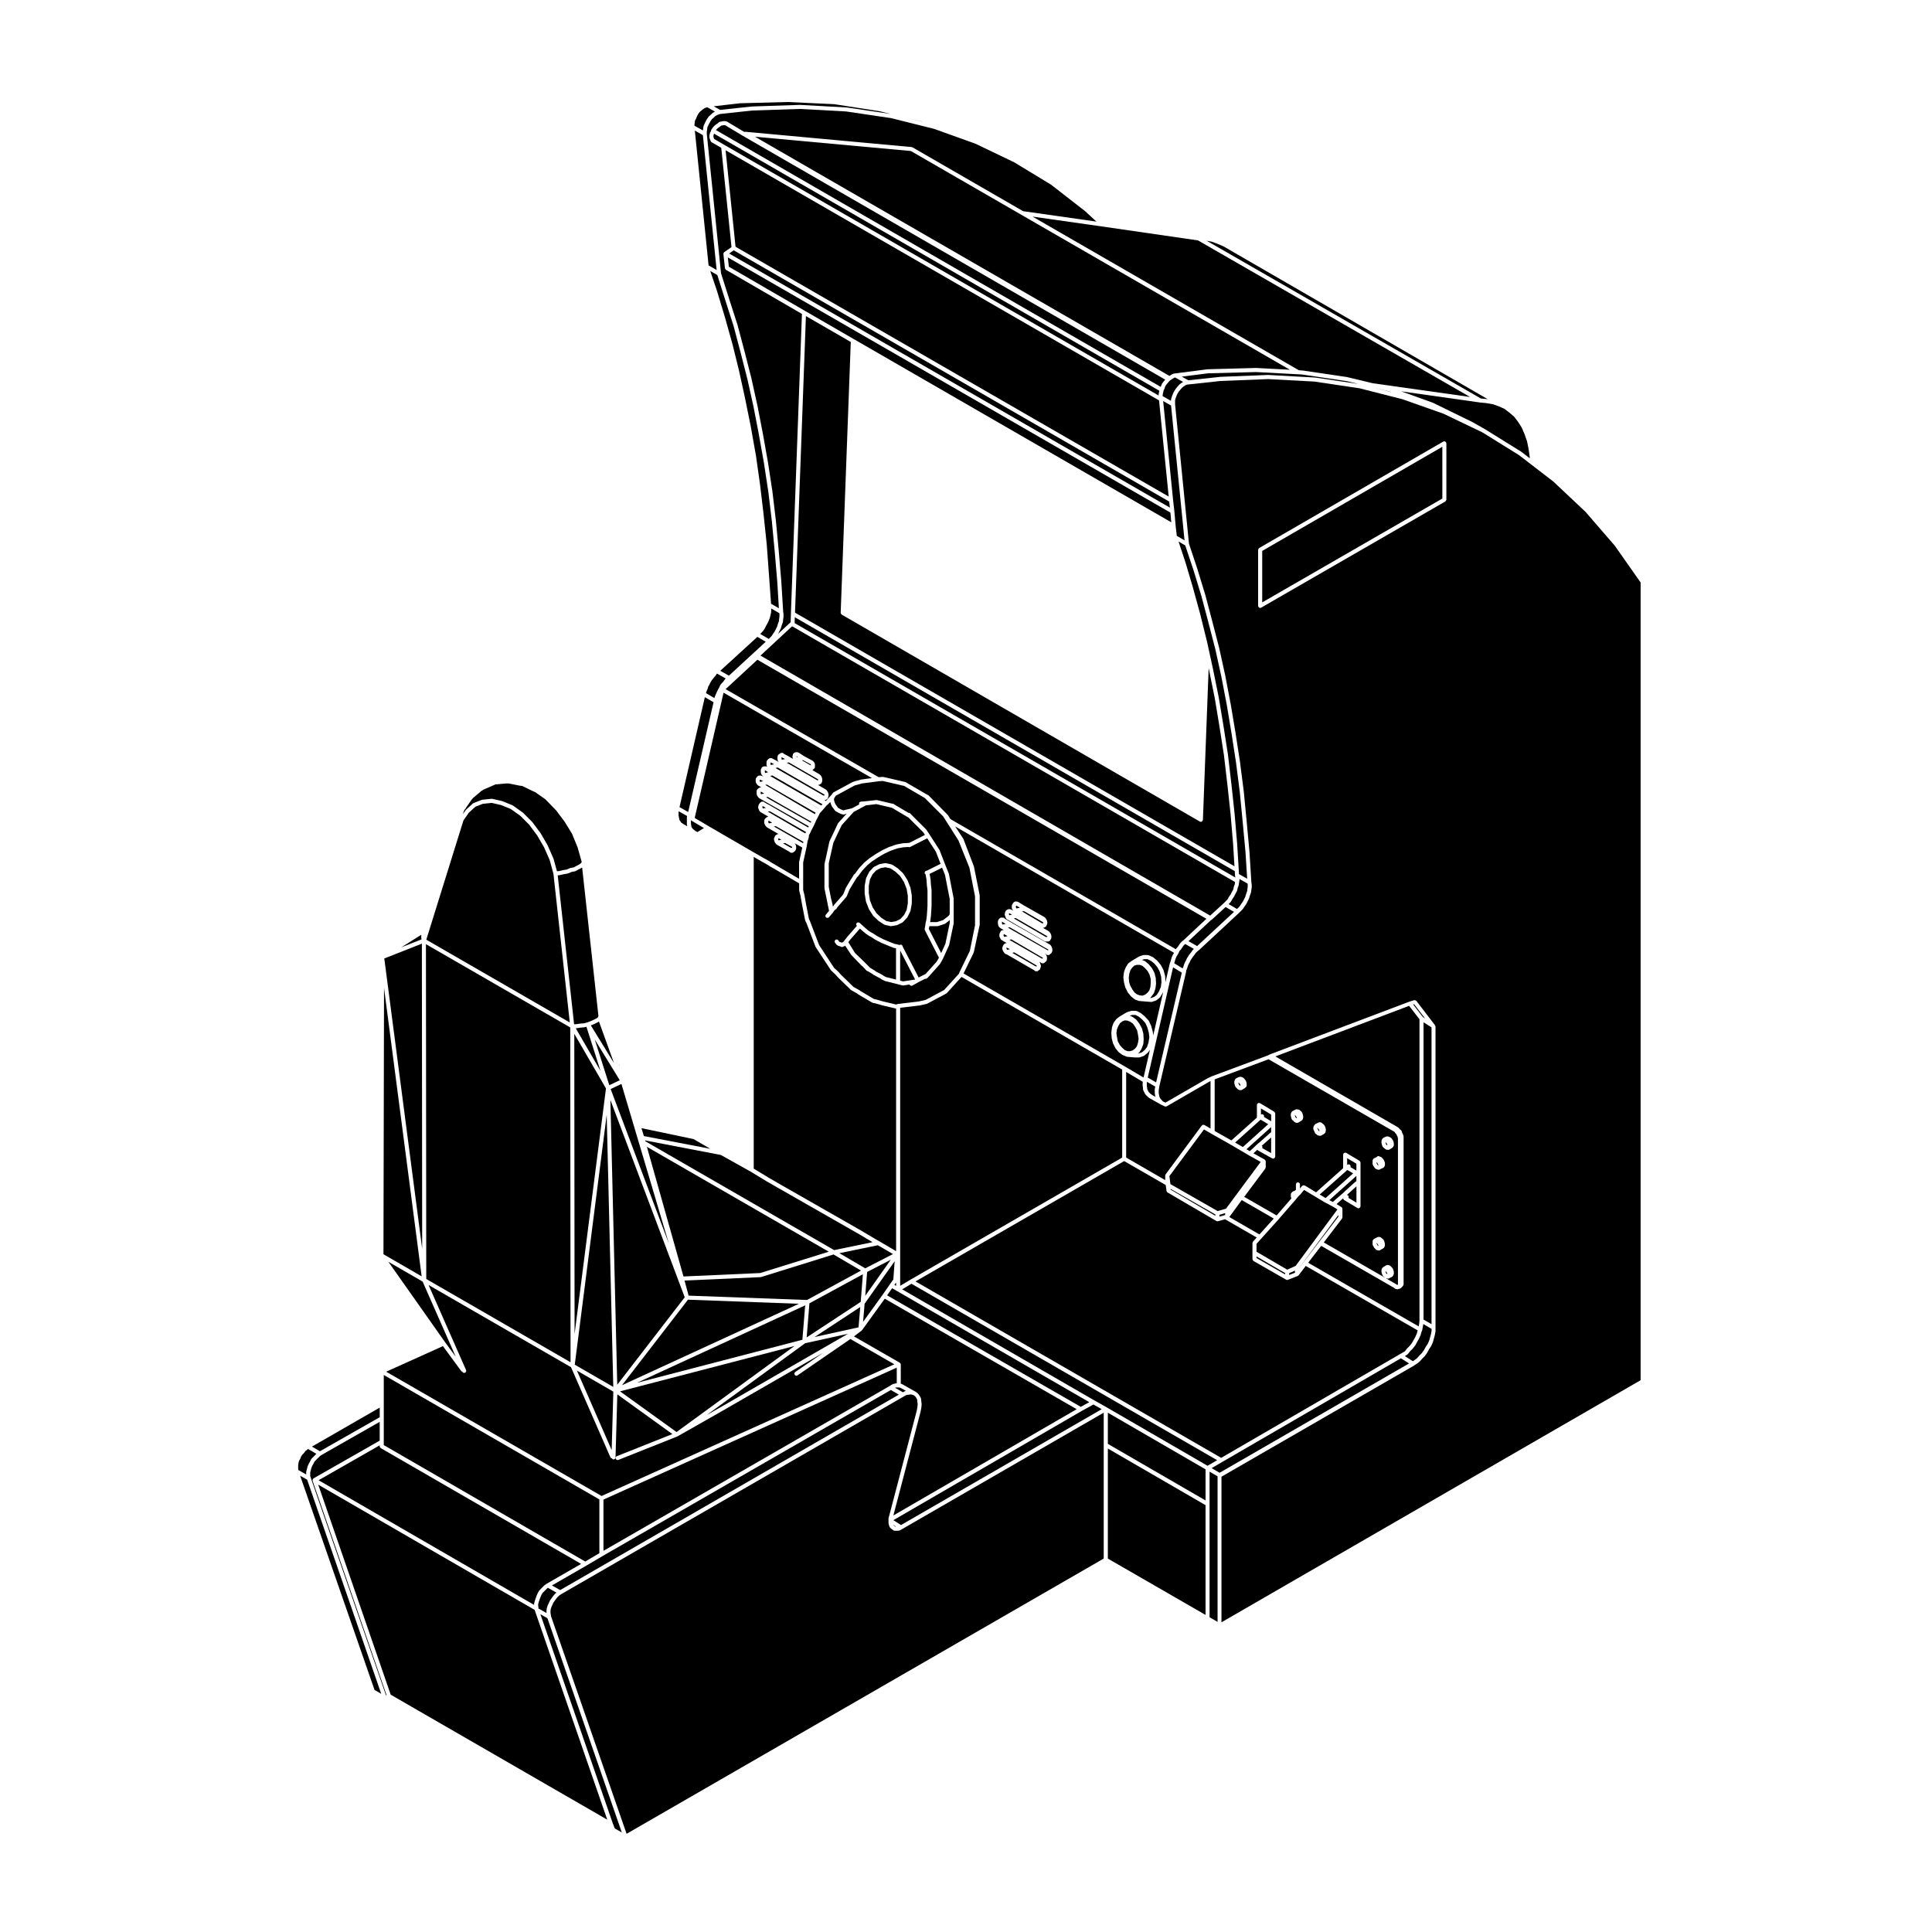 <?xml version="1.0" encoding="UTF-8"?>
<!-- Uploaded to: SVG Repo, www.svgrepo.com, Generator: SVG Repo Mixer Tools -->
<svg fill="#000000" width="800px" height="800px" version="1.1" viewBox="144 144 512 512" xmlns="http://www.w3.org/2000/svg">
 <g>
  <path d="m382.63 549.49c-0.039 0.031-0.082 0.031-0.121 0.039-0.02 0.012-0.023 0.031-0.051 0.031l-0.418 0.09c-0.035 0.012-0.07 0.012-0.105 0.012h-0.84c-0.109 0-0.223-0.039-0.324-0.105l-0.332-0.258-0.227-0.145c-0.016-0.012-0.016-0.031-0.031-0.051-0.016-0.012-0.039 0-0.055-0.02l-0.25-0.246c-0.02-0.031-0.016-0.059-0.035-0.082-0.035-0.051-0.082-0.082-0.102-0.125l-0.168-0.516c0-0.012 0.004-0.02 0-0.031 0-0.012-0.016-0.02-0.016-0.039l-0.086-0.414c-0.004-0.02 0.016-0.039 0.012-0.059 0-0.02-0.02-0.031-0.02-0.051v-1.094c0-0.031 0.023-0.039 0.023-0.07 0.004-0.031-0.016-0.051-0.004-0.082l0.168-0.59 7.305-27.844 0.16-0.887 0.074-0.777-0.074-0.699-0.07-0.629-0.262-0.465-0.273-0.344-0.316-0.258-0.453-0.176-0.441-0.07-0.516 0.082h-0.016l-0.559 0.07-0.664 0.371-90.805 52.406-0.465 0.309-0.438 0.371-0.383 0.465-0.406 0.559-0.387 0.539-0.227 0.527c-0.004 0.012-0.012 0.012-0.012 0.02-0.004 0 0 0-0.004 0.012l-0.23 0.465-0.227 0.691-0.07 0.492v0.434l0.074 0.527 0.074 0.465 20.02 57.641 126.44-72.945v-38.66l-53.449 30.867z"/>
  <path d="m287.21 571.79 19.191 55.438 0.52 1.328 1.867 1.062-19.715-56.777z"/>
  <path d="m225.14 534.75v-0.672c0-0.031 0.031-0.051 0.031-0.07 0.004-0.031-0.016-0.059-0.004-0.082l0.168-0.59 0.168-0.66c0.004-0.012 0.02-0.02 0.023-0.031 0.004-0.02-0.004-0.031 0-0.051l0.25-0.578c0.004-0.02 0.016-0.02 0.02-0.02 0.004-0.02 0-0.031 0-0.039l0.336-0.59 0.316-0.648c0.016-0.031 0.051-0.031 0.066-0.051 0.016-0.031 0.012-0.059 0.035-0.09l0.418-0.414 0.504-0.516 0.379-0.363-2.207-1.289-0.215 0.176c-0.012 0.012-0.02 0.012-0.031 0.02-0.004 0-0.004 0.012-0.016 0.02l-0.418 0.289-0.363 0.504c-0.012 0.02-0.023 0.012-0.035 0.02-0.012 0.02-0.012 0.039-0.02 0.051l-0.395 0.398-0.348 0.492-0.227 0.598c-0.012 0.02-0.023 0.031-0.031 0.051-0.004 0.012 0 0.02-0.004 0.031l-0.301 0.527-0.141 0.57-0.074 0.523v1.09l0.035 0.207z"/>
  <path d="m246.44 593.22-19.594-56.781c0-0.012 0.004-0.012 0-0.02-0.016-0.051 0-0.102 0-0.156 0-0.07-0.004-0.125 0.016-0.188 0.012-0.02 0.004-0.039 0.02-0.07v-0.02c0.023-0.039 0.074-0.051 0.117-0.082 0.031-0.039 0.039-0.09 0.086-0.117l17.539-10.004v-4.977l-15.543 8.848-0.434 0.363-0.918 0.918-0.359 0.363-0.297 0.59s-0.004 0.012-0.012 0.012v0.012l-0.328 0.578-0.215 0.516-0.156 0.629h-0.004v0.012l-0.145 0.523v1.02l0.141 0.422 19.949 57.691z"/>
  <path d="m223.54 535.08 19.715 56.777 1.773 1.02-19.629-56.742z"/>
  <path d="m464.55 542.57v30.023l2.121 1.227v-38.582l-2.121-1.227z"/>
  <path d="m385.55 484.21-2.469 1.477 50.953 29.449h0.012l3.266 1.844 26.695 15.465 2.551-1.477z"/>
  <path d="m515.25 503.96-47.348 27.473-2.812 1.641 2.121 1.223 50.203-28.973z"/>
  <path d="m437.59 526.64 25.891 14.992v-8.242l-25.891-15.008z"/>
  <path d="m437.59 557.04 25.891 14.93v-29.09l-25.891-15.004z"/>
  <path d="m255.72 392.94-0.082-0.395 0.012-0.051-0.02-0.051v-0.68l0.023-0.051-5.301 3.34z"/>
  <path d="m255.88 474.93-0.078-80.855-9.961 3.93z"/>
  <path d="m245.62 476.39 10.125 5.856-9.973-76.449z"/>
  <path d="m295.12 416.28-38.242-22.066 0.086 88.734 38.238 22.062z"/>
  <path d="m302.84 555.61v-14.246l-57.137-32.984v18.586l53.387 30.859z"/>
  <path d="m244.63 519.58v-2.551l-17.961 10.336 2.117 1.227z"/>
  <path d="m246.93 478.39 15.055 21.363 2.785 3.777-8.77-19.895z"/>
  <path d="m285.73 568.29v-0.02l0.25-0.746 0.168-0.516s0.016-0.012 0.016-0.02c0.004-0.012 0-0.012 0-0.02l0.336-0.754c0.004-0.012 0.016-0.012 0.02-0.02 0.004-0.012 0-0.02 0.004-0.039l0.332-0.578c0.012-0.02 0.047-0.02 0.059-0.039 0.016-0.031 0.012-0.051 0.023-0.07l0.418-0.422 0.504-0.504 0.418-0.422c0.016-0.012 0.035-0.012 0.051-0.02 0.016-0.02 0.016-0.039 0.031-0.051l0.508-0.332h0.016c0.004-0.012 0.004-0.012 0.012-0.02l9.109-5.246-53.133-30.703c-0.02-0.02-0.023-0.039-0.039-0.059-0.059-0.039-0.09-0.102-0.121-0.156-0.035-0.07-0.07-0.117-0.074-0.188 0-0.02-0.023-0.039-0.023-0.059v-0.258l-16.191 9.25 57.105 33.035v-0.277c0-0.039 0.023-0.051 0.031-0.07 0-0.031-0.016-0.059-0.004-0.082l0.168-0.59c0.004-0.008 0.008-0.008 0.008-0.008z"/>
  <path d="m355.36 508.48c-0.098 0.07-0.203 0.102-0.309 0.102-0.172 0-0.336-0.082-0.438-0.238-0.172-0.246-0.105-0.578 0.137-0.746l7.406-5.098-25.738 14.828v0.012l-12.855 7.301c-0.016 0.012-0.031 0-0.047 0.012-0.004 0.012-0.012 0.02-0.02 0.02l-15.625 6.219c-0.066 0.031-0.133 0.039-0.195 0.039-0.211 0-0.418-0.125-0.504-0.332-0.105-0.289 0.023-0.59 0.301-0.699l14.715-5.856-14.594-10.52-0.473 16.715c-0.004 0.289-0.246 0.523-0.535 0.523h-0.016c-0.195-0.012-0.328-0.125-0.418-0.289-0.172-0.031-0.324-0.117-0.398-0.297l-10.434-23.859-37.742-21.773 9.926 22.523c0.117 0.277-0.004 0.59-0.277 0.711-0.07 0.039-0.141 0.051-0.215 0.051-0.207 0-0.402-0.117-0.492-0.324l-0.004-0.012c-0.098-0.039-0.207-0.051-0.273-0.137l-4.863-6.621-15.039 6.781 57.078 32.934 77.59-34.902-11.648-6.699z"/>
  <path d="m285.74 570.8v-0.02l-0.016-0.016v-0.012l-0.027-0.109-57.363-33.191 19.207 55.656 57.387 33.121z"/>
  <path d="m478.5 303.64 47.738-27.523v-13.719l-47.738 27.602z"/>
  <path d="m564.19 279.66-8.531-8.039-6.195-4.769-2.91-2.242-9.691-6.019-10.293-4.938-10.883-3.848-11.426-2.91-11.926-1.773-12.254-0.66-12.664 0.504-8.551 0.926-0.395 0.059-0.402 0.195-0.441 0.309-0.371 0.297-0.465 0.539-0.402 0.484-0.371 0.598-0.227 0.523-0.246 0.66-0.137 0.492v1.074l3.684 36.961 2.246 6.75v0.012 0.012l2.106 6.887v0.012l0.004 0.012 1.844 6.977 1.848 7.133v0.02s0.004 0 0.004 0.012l1.598 7.301c0 0.012-0.004 0.012 0 0.012v0.012l1.426 7.477c0 0.012 0.004 0.012 0.004 0.012l1.266 7.559s-0.004 0-0.004 0.012h0.004l1.168 7.559v0.012 0.012l1.012 7.891v0.012 0.012l0.754 7.812 0.754 8.148-0.004 0.012 0.004 0.012 0.504 8.062 0.082 0.551c0 0.012-0.012 0.02-0.004 0.039 0 0.012 0.016 0.02 0.016 0.039v0.672c0 0.02-0.016 0.02-0.016 0.039-0.004 0.012 0.004 0.02 0.004 0.039l-0.086 0.59-0.086 0.66c0 0.02-0.023 0.031-0.031 0.059-0.012 0.02 0.012 0.039 0 0.059l-0.246 0.672-0.246 0.805c-0.012 0.02-0.02 0.031-0.031 0.051-0.012 0.012 0 0.031-0.004 0.039l-0.336 0.672-0.328 0.68c-0.012 0.012-0.031 0.02-0.039 0.039-0.004 0.012 0 0.02-0.004 0.031l-0.406 0.57h-0.004l-0.504 0.754c-0.012 0.02-0.031 0.012-0.039 0.031-0.02 0.012-0.012 0.039-0.031 0.059l-1.008 1.008h-0.016c-0.004 0.012 0 0.012-0.004 0.012l-10.586 9.84h-0.02c-0.004 0-0.004 0.012-0.012 0.02l-0.395 0.312-0.363 0.363-0.312 0.465s-0.016 0-0.02 0.012c-0.012 0.012 0 0.02-0.012 0.031l-0.398 0.484-0.324 0.484-0.312 0.473-0.23 0.539c-0.004 0-0.023 0.012-0.035 0.031 0 0.012 0.012 0.02 0 0.031l-0.23 0.383-0.223 0.523-0.16 0.559c-0.004 0.012-0.016 0.02-0.023 0.031 0 0.02 0.012 0.031 0 0.031l-0.227 0.527-0.07 0.516c0 0.012-0.012 0.02-0.016 0.02 0 0.012 0.004 0.02 0.004 0.031l-7.055 30.148-0.082 0.551c0 0.012-0.012 0.012-0.012 0.012 0 0.012 0.012 0.012 0.012 0.02l-0.074 0.371v0.898l0.074 0.441 0.074 0.309 0.074 0.289 0.117 0.238 0.195 0.277 0.227 0.215c0.016 0.012 0.012 0.039 0.02 0.051 0.02 0.02 0.039 0.02 0.051 0.031l0.117 0.176 0.215 0.168 0.613 0.289 11.105-6.414c0.004-0.012 0.02 0 0.023 0 0.004-0.012 0.004-0.02 0.016-0.031l1.098-0.504h0.023s0.004-0.012 0.012-0.02l14.848-5.531 0.473-0.238c0.012-0.012 0.02 0 0.031-0.012 0.012 0 0.012-0.012 0.02-0.02l36.879-13.945c0.012-0.012 0.02 0 0.02 0 0.012 0 0.012-0.012 0.012-0.012l1.352-0.422c0.039-0.012 0.074 0.02 0.117 0.012 0.07 0 0.117 0 0.188 0.02 0.082 0.02 0.125 0.059 0.176 0.102 0.039 0.031 0.082 0.031 0.105 0.059l4.949 6.465c0.031 0.039 0.02 0.09 0.035 0.117 0.023 0.059 0.047 0.102 0.055 0.156 0.004 0.02 0.031 0.039 0.031 0.059v80.738c0 0.012-0.02 0.031-0.023 0.039 0 0.031 0.016 0.031 0.016 0.059l-0.168 0.918c0 0.012-0.02 0.02-0.02 0.031 0 0.012 0.012 0.012 0.004 0.02l-0.25 0.926-0.258 0.926c0 0.012-0.02 0.02-0.031 0.039 0 0.02 0.012 0.031 0 0.039l-0.414 0.926c-0.012 0.02-0.031 0.02-0.039 0.039-0.004 0.012 0 0.02-0.012 0.039l-0.488 0.734-0.492 0.898c-0.004 0.012-0.016 0.02-0.023 0.031-0.004 0.012 0 0.02-0.004 0.031l-0.59 0.836c-0.012 0.012-0.023 0.012-0.035 0.02-0.02 0.012-0.012 0.039-0.023 0.051l-0.676 0.68-0.648 0.73c-0.016 0.012-0.035 0.012-0.051 0.02-0.012 0.02-0.012 0.039-0.031 0.051l-0.672 0.516h-0.02c-0.004 0.012 0 0.012-0.012 0.02l-0.754 0.492c-0.004 0.012-0.012 0.012-0.02 0.012 0 0 0 0.012-0.012 0.02l-50.977 29.414v38.582l111.08-64.156v-211.41l-6.856-9.754zm-36.879-3.234c0 0.031-0.023 0.039-0.031 0.07-0.012 0.07-0.039 0.117-0.082 0.176-0.031 0.059-0.059 0.117-0.117 0.156-0.02 0.02-0.02 0.051-0.047 0.059l-48.809 28.145c-0.082 0.051-0.176 0.082-0.266 0.082-0.18 0-0.316-0.105-0.414-0.246-0.02-0.012-0.047-0.012-0.055-0.031-0.023-0.039-0.004-0.09-0.02-0.137-0.012-0.039-0.055-0.082-0.055-0.125v-14.867c0-0.031 0.023-0.051 0.031-0.07 0.012-0.07 0.039-0.117 0.082-0.188 0.035-0.059 0.059-0.105 0.117-0.156 0.02-0.012 0.02-0.039 0.047-0.059l48.809-28.223c0.039-0.02 0.09-0.012 0.137-0.02 0.047-0.012 0.082-0.059 0.125-0.059 0.031 0 0.039 0.031 0.07 0.031 0.07 0.012 0.125 0.039 0.188 0.082 0.059 0.039 0.105 0.07 0.152 0.117 0.016 0.031 0.047 0.031 0.059 0.051 0.023 0.051 0.004 0.09 0.02 0.137 0.016 0.039 0.055 0.082 0.055 0.125l-0.004 14.949z"/>
  <path d="m471.29 376-0.066-1.141-116.59-67.289-0.047 1.559 116.78 67.422-0.074-0.504 0.004-0.02z"/>
  <path d="m470.12 359.8-0.84-7.793h-0.004l-0.918-7.891-1.18-7.547-1.254-7.559-1.512-7.453-0.105-0.492-1.523 40.215c-0.004 0.051-0.047 0.082-0.059 0.117-0.012 0.039 0.012 0.09-0.016 0.125-0.012 0.02-0.035 0.012-0.055 0.031-0.102 0.137-0.238 0.238-0.414 0.238h-0.02c-0.012 0-0.012-0.012-0.023-0.012-0.074-0.012-0.152-0.012-0.223-0.059l-94.922-54.848c-0.023-0.012-0.031-0.051-0.051-0.07-0.055-0.039-0.086-0.09-0.117-0.145-0.035-0.07-0.066-0.117-0.07-0.195 0-0.031-0.023-0.039-0.023-0.07l2.676-71.762-11.887-6.867-2.891 78.594 116.46 67.219-0.352-5.793z"/>
  <path d="m336.29 183.82 2.637 25.57 114.79 66.207-2.559-25.488z"/>
  <path d="m338.44 210.34-1.207 0.848 116.8 67.34-0.18-1.609z"/>
  <path d="m336.88 212.22 0.277 2.465 20.18 11.707 12.934 7.477 84.125 48.543-0.219-2.559z"/>
  <path d="m420.4 388.67 0.062-0.09v-0.148l-5.106-2.981-0.512 0.102 5.344 3.148z"/>
  <path d="m413.3 384.61 0.023 0.027 0.043 0.094 0.02 0.008 0.895-0.176-0.793-0.492h-0.012l-0.121-0.082h-0.012l-0.02 0.031-0.023 0.039v0.02l-0.082 0.129v0.254l0.082 0.117z"/>
  <path d="m421.55 392.25v-0.125l-8.375-4.832-0.496 0.105 8.555 4.957z"/>
  <path d="m468.34 383.32 0.504-0.5 0.457-0.465 0.379-0.68 0.023-0.02 0.012-0.031 0.395-0.559 0.32-0.629 0.004-0.012v-0.008l0.391-0.688 0.145-0.68 0.02-0.031v-0.051l0.238-0.617 0.07-0.602h0.004l-117.39-67.777-8.375 7.766 119.17 68.91z"/>
  <path d="m455.62 395.5c0.012-0.039 0.051-0.051 0.07-0.07 0.02-0.031 0.016-0.082 0.047-0.102l0.379-0.383 0.309-0.465 0.336-0.504c0.016-0.02 0.035-0.02 0.047-0.031 0.016-0.02 0.012-0.039 0.02-0.051l0.422-0.422c0.012-0.012 0.02-0.012 0.031-0.02 0.012 0 0.012-0.012 0.016-0.02l0.398-0.312 6.012-5.629-119-68.652-8.414 7.793 40.562 23.332 1.094-0.07c0.031 0 0.051 0.031 0.082 0.031 0.023 0 0.047-0.031 0.082-0.02l5.793 1.352c0.031 0.012 0.047 0.039 0.07 0.051 0.023 0.012 0.055 0 0.082 0.012l5.582 3.25 0.195 0.07c0.047 0.012 0.059 0.059 0.098 0.082 0.035 0.02 0.086 0.02 0.121 0.051l4.957 5.039 0.168 0.168c0.016 0.02 0.012 0.051 0.023 0.07 0.016 0.02 0.039 0.02 0.055 0.031l0.598 0.984 59.762 34.492z"/>
  <path d="m395.68 382.23-1.242-6.359-0.773-1.93-3.297 1.645 0.246 1.477-0.004 0.02 0.012 0.031 0.082 1.34 0.168 1.402-0.012 0.031 0.016 0.031v4.121l-0.004 0.012v0.02l-0.082 1.426v0.008l-0.086 1.25-0.004 0.02v0.02l-0.168 1.344-0.02 0.035 0.004 0.039-0.043 0.156h1.797l1.668-0.531 1.465-1.152 0.277-0.383z"/>
  <path d="m394.43 388.79c-0.023 0.012-0.035 0.051-0.059 0.051l-1.848 0.59c-0.051 0.012-0.105 0.02-0.16 0.02h-2.016c-0.02 0-0.039-0.012-0.059-0.012l-0.137 0.734 3.273 6.402 1.113-2.449 1.152-5.523v-0.766l-1.148 0.906c-0.039 0.035-0.082 0.031-0.113 0.047z"/>
  <path d="m364.75 384.21 0.074-0.051 0.281-0.414c0.004-0.02 0.023-0.02 0.031-0.031 0.004-0.012 0-0.02 0.012-0.031l0.586-0.664 1.629-1.867c0.031-0.082 0.059-0.145 0.121-0.195l0.676-1.652c0.004-0.02 0.02-0.02 0.031-0.039 0.004 0 0-0.02 0.004-0.031l1.004-1.684c0-0.012 0.004 0 0.004-0.012l1.094-1.762c0.031-0.051 0.082-0.059 0.121-0.09 0.035-0.039 0.047-0.09 0.102-0.105l0.051-0.031 1.098-1.484c0.004-0.02 0.02-0.012 0.031-0.02 0.012-0.012 0.004-0.02 0.012-0.031l1.344-1.438c0.004-0.012 0.02 0 0.035-0.012 0.004-0.012 0-0.02 0.016-0.031l1.43-1.18c0.016-0.02 0.039 0 0.059-0.02 0.016-0.02 0.016-0.031 0.039-0.051l0.141-0.07 1.477-0.984h0.016c0.004-0.012 0.004-0.02 0.012-0.02l1.598-0.926c0.004-0.012 0.016 0 0.02 0 0.004-0.012 0.004-0.02 0.016-0.02l1.598-0.754h0.035c0.016 0 0.016-0.02 0.023-0.02l0.25-0.09 1.676-0.59c0.016 0 0.023 0.012 0.039 0.012 0.012-0.012 0.02-0.02 0.035-0.02l1.762-0.344c0.02 0 0.035 0.02 0.055 0.012 0.02 0 0.031-0.02 0.051-0.02h0.25l1.273-0.07 4.156-2.117-0.473-0.719-3.871-3.859-4.41-2.609-4.117-0.973-2.742 0.312-3.269 1.754-3.164 3.492-1.293 2.695-0.938 2.004-0.988 4.41-0.223 1.004v6.254l0.578 2.961 0.246 0.992 0.168 0.672c0 0.012-0.004 0.02-0.004 0.02 0 0.012 0.012 0.012 0.016 0.02l0.086 0.516v0.012c0.023-0.004 0.027-0.012 0.035-0.012z"/>
  <path d="m333.25 179.43-0.066 0.066-0.043 0.191-0.07 0.273v0.348l0.055 0.176 0.074 0.215 0.066 0.129 0.004 0.008h0.004l0.012 0.02h0.02l2.606 1.516h0.004l115.12 66.438v-0.113l0.016-0.043-0.008-0.039 0.078-0.578 0.016-0.031-0.004-0.031 0.105-0.422z"/>
  <path d="m360.93 358.3-6.098-3.539 6.082 3.559z"/>
  <path d="m358.85 362.03 0.129-0.285-11.496-6.547-0.488 0.102z"/>
  <path d="m454.3 243.38h0.012c0.004-0.012 0.004-0.02 0.012-0.02l0.422-0.246c0.031-0.02 0.07-0.012 0.102-0.02 0.035-0.012 0.055-0.051 0.09-0.051l0.504-0.09c0.004 0 0.012 0.012 0.012 0.012 0.012 0 0.012-0.012 0.012-0.012l8.57-1.094c0.012 0 0.02 0.012 0.031 0.012 0.012 0 0.016-0.012 0.023-0.012l12.773-0.344h0.016s0.004 0.012 0.012 0.012c0.012 0 0.012-0.012 0.02-0.012l8.926 0.473-71.148-41.051-29.297-16.914-41.309-3.785 109.84 63.391z"/>
  <path d="m382.55 403.87 0.754 0.207 3.152-0.48 0.055-0.023-3.961-7.691z"/>
  <path d="m452.25 245.27c0.004-0.012 0.004-0.02 0.012-0.031l0.5-0.578v-0.012l0.039-0.039-112.05-64.68h-0.004l-4.539-2.727-0.238-0.051-0.5 0.082h-0.012l-0.336 0.051-0.395 0.332c-0.012 0-0.02 0-0.031 0.012-0.004 0.012-0.004 0.02-0.016 0.02l-0.453 0.309-0.449 0.441-0.047 0.07 117.88 68.066 0.207-0.609c0.012-0.02 0.039-0.031 0.051-0.051 0.012-0.031 0-0.059 0.012-0.082l0.344-0.504c0-0.012 0.023-0.012 0.027-0.02z"/>
  <path d="m381.09 395.25c-0.066 0-0.133-0.02-0.195-0.039l-1.09-0.422h-0.004-0.012l-1.008-0.422-0.973-0.402c-0.074-0.02-0.145-0.031-0.211-0.07l-0.223-0.145-0.816-0.402-0.004-0.012h-0.012l-0.926-0.504c-0.023-0.02-0.023-0.051-0.047-0.059-0.023-0.02-0.055-0.012-0.074-0.031-0.004-0.012-0.004-0.02-0.012-0.031l-0.223-0.145h-0.004l-0.609-0.383c-0.055-0.02-0.109-0.02-0.16-0.051l-1.008-0.672c-0.004-0.012-0.004-0.02-0.016-0.031-0.012-0.012-0.02 0-0.031-0.012l-1.008-0.836c-0.004 0 0-0.012-0.004-0.012 0 0-0.012 0-0.016-0.012l-0.52-0.473-2.574 2.953-0.492 0.641 1.762 2.863 2.559 2.481 0.418 0.422 1.043 1.043 1.203 0.719c0.012 0.012 0.012 0.031 0.02 0.031 0.004 0.012 0.02 0 0.023 0.012l0.312 0.227 1.719 0.906c0.012 0.012 0.016 0.02 0.023 0.031 0.012 0.012 0.035 0 0.047 0.02l0.301 0.227 0.57 0.277 2.637 0.66v-8.289l-0.277-0.059-0.09-0.008z"/>
  <path d="m356.64 499.05 0.742-9.117-44.582 20.523z"/>
  <path d="m380.06 477.85-6.262 3.231-0.5 6.328z"/>
  <path d="m379.82 484.37 0.922-1.301 0.352-4.82-7.961 11.25-0.406 4.801 5.164-7.152z"/>
  <path d="m381.48 483.88-0.441 0.629 0.441 0.258z"/>
  <path d="m450.16 431.96-2.203-1.27-0.039 0.207v0.828l0.082 0.453c0 0.02-0.02 0.031-0.02 0.039 0.004 0.031 0.023 0.039 0.023 0.051v0.297l0.105 0.215 0.172 0.344 0.125 0.258 0.445 0.445 0.133 0.125c0.137 0.031 0.246 0.105 0.324 0.227l0.91 0.504-0.004-0.012-0.086-0.332c0-0.012 0.004-0.012 0.004-0.02-0.004-0.012-0.016-0.012-0.016-0.02l-0.082-0.504c-0.004-0.02 0.012-0.039 0.004-0.051 0-0.02-0.016-0.031-0.016-0.051v-1.004c0-0.02 0.016-0.031 0.02-0.051 0-0.02-0.012-0.039-0.012-0.059l0.082-0.422z"/>
  <path d="m445.59 418.26-0.234-1.18-0.539-0.996-0.59-0.816-0.719-0.5-0.707-0.289-0.715-0.07-0.648 0.258-0.621 0.492-0.434 0.707-0.383 0.918-0.141 1.023 0.148 0.992 0.234 1.184 0.523 0.961 0.609 0.691 0.738 0.668 0.734 0.262h0.676l0.664-0.203 0.625-0.48 0.488-0.629 0.293-0.949 0.152-0.98z"/>
  <path d="m372.67 481.69-14.164 7.703-0.73 9.031 14.324-9.414z"/>
  <path d="m358.81 346.54-0.023-0.008-0.004-0.02-1.973-1.066-0.289 0.062 2.332 1.336h0.031v-0.02l0.016-0.047-0.016-0.039v-0.094z"/>
  <path d="m372.18 480.72-7.285-4.273-19.18 5.977c-0.039 0.02-0.086 0.02-0.125 0.02 0 0-0.004 0.012-0.012 0.012l-20.168 0.898 1.074 4.004 31.383 1.152z"/>
  <path d="m411.41 386.36 0.027 0.039 0.047 0.137 0.711-0.137-0.73-0.391-0.047 0.027h-0.004l-0.035 0.109v0.125l0.023 0.059z"/>
  <path d="m380.65 476.34-4.016-2.34-10.188 2.106 6.852 4.016z"/>
  <path d="m418.7 399.86-5.934-3.477-0.508 0.129 6.246 3.609 0.207-0.027 0.02-0.039 0.02-0.051-0.027-0.09z"/>
  <path d="m410.24 391.65c-0.012 0-0.012-0.012-0.012-0.012-0.012-0.012-0.02-0.012-0.031-0.02l-0.117-0.07-0.008 0.004h-0.012c-0.012 0.012-0.023 0.02-0.031 0.039-0.012 0.02 0 0.039-0.016 0.059l-0.074 0.105v0.188l0.074 0.105c0.016 0.031 0.004 0.059 0.016 0.082 0.012 0.02 0.039 0.031 0.051 0.051l0.02 0.059c0.004 0.012 0.012 0 0.02 0.012l0.055 0.031 0.84-0.207z"/>
  <path d="m448.95 403.44-0.309-1.145-0.523-0.973-0.617-0.691-0.738-0.668-0.727-0.27h-0.762l-0.648 0.199-0.539 0.473-0.504 0.711-0.293 0.906-0.152 1.059 0.074 1.152 0.301 0.973 0.555 1.023 0.59 0.832 0.637 0.488 0.773 0.277 0.734 0.07 0.645-0.258 0.645-0.516 0.496-0.617 0.281-0.934 0.082-1.008z"/>
  <path d="m409.71 388.36-0.039-0.043-0.062-0.031-0.008-0.012h-0.055v0.012l-0.02 0.051v0.312l0.055 0.176 0.039 0.141 0.062 0.047 0.824-0.168z"/>
  <path d="m410.87 395.12c-0.02-0.012-0.051-0.012-0.082-0.031l-0.039 0.125-0.031 0.102 0.031 0.125 0.039 0.082 0.137 0.195 0.719-0.176-0.719-0.352c-0.023-0.008-0.023-0.051-0.055-0.07z"/>
  <path d="m452.86 404.31 1.137-4.938c0.004-0.02 0.02-0.02 0.023-0.031 0.012-0.02-0.004-0.031 0-0.051l0.156-0.395 0.16-0.559 0.168-0.578c0.004-0.02 0.016-0.02 0.023-0.031 0-0.02-0.012-0.031 0-0.039l0.25-0.59c0.004-0.012 0.023-0.012 0.031-0.031 0.004-0.012-0.004-0.031 0.004-0.031l0.246-0.402v-0.012l0.07-0.117-57.984-33.477 2.125 3.238c0.012 0.02 0 0.039 0.012 0.059s0.031 0.02 0.039 0.039l2.769 7.234c0.004 0.012-0.004 0.02 0 0.039 0 0.02 0.02 0.031 0.023 0.051l1.512 7.547c0 0.031-0.016 0.039-0.012 0.059 0 0.02 0.02 0.031 0.02 0.059v7.641c0 0.031-0.02 0.039-0.02 0.059-0.004 0.02 0.016 0.039 0.012 0.059l-1.512 7.055c-0.004 0.02-0.031 0.039-0.039 0.07-0.004 0.012 0.004 0.031 0 0.051l-0.031 0.059-0.012 0.07c-0.004 0.031-0.035 0.039-0.039 0.07-0.004 0.02 0.004 0.039 0 0.059l-2.641 5.43 42.832 24.695h0.004l4.867 2.883 1.688-7.34-0.516 0.699c-0.012 0.02-0.039 0.012-0.059 0.039-0.016 0.012-0.012 0.051-0.039 0.07l-0.922 0.754c-0.035 0.02-0.074 0.02-0.105 0.039-0.023 0-0.035 0.039-0.066 0.051l-1.004 0.332c-0.059 0.02-0.117 0.031-0.176 0.031h-1.094-0.039l-2.016-0.168c-0.012 0-0.012-0.012-0.02-0.012-0.051-0.012-0.102-0.012-0.141-0.039l-1.008-0.414c-0.02-0.012-0.02-0.031-0.039-0.039-0.02-0.012-0.051-0.012-0.07-0.02l-0.926-0.672c-0.02-0.02-0.02-0.051-0.039-0.07-0.02-0.02-0.051-0.012-0.059-0.031l-0.754-0.926c-0.012-0.02 0-0.031-0.016-0.051-0.012-0.02-0.035-0.031-0.051-0.051l-0.586-1.168c-0.012-0.02 0-0.039-0.012-0.059 0-0.012-0.031-0.031-0.031-0.051l-0.332-1.258c-0.012-0.02 0.012-0.039 0.004-0.059-0.004-0.02-0.023-0.031-0.023-0.051l-0.09-1.426c0-0.02 0.02-0.031 0.02-0.051 0-0.02-0.02-0.031-0.012-0.059l0.168-1.258c0-0.02 0.02-0.031 0.02-0.039 0.012-0.02-0.012-0.039 0-0.059l0.332-1.004c0.012-0.031 0.051-0.039 0.059-0.07 0.012-0.02 0-0.051 0.02-0.082l0.672-0.926c0.02-0.02 0.051-0.02 0.07-0.039s0.016-0.051 0.039-0.07l0.754-0.59h0.035c0.004-0.012 0.004-0.031 0.023-0.031l1.844-1.094c0.016-0.02 0.039 0 0.066-0.012 0.02-0.012 0.023-0.039 0.051-0.051l1.094-0.332c0.031-0.012 0.059 0.012 0.086 0.012 0.023-0.012 0.047-0.031 0.074-0.031h1.094c0.051 0 0.082 0.031 0.117 0.051 0.039 0 0.082-0.02 0.121 0l1.008 0.516c0.02 0.012 0.02 0.039 0.039 0.051 0.02 0.012 0.051 0 0.066 0.02l1.008 0.836c0.012 0 0.012 0.02 0.02 0.039 0.012 0 0.023 0 0.031 0.012l0.926 1.012c0.02 0.02 0.012 0.051 0.031 0.07 0.02 0.031 0.051 0.031 0.066 0.059l0.586 1.258c0.012 0.02 0 0.031 0 0.051 0.012 0.02 0.031 0.02 0.031 0.039l0.422 1.508c0.004 0.02-0.012 0.031-0.004 0.051 0 0.012 0.016 0.02 0.02 0.039l0.109 0.898 2.68-11.656-0.141 0.352c-0.004 0.02-0.023 0.031-0.031 0.039-0.012 0.02 0 0.031-0.012 0.039l-0.672 1.102c-0.02 0.02-0.051 0.012-0.07 0.031-0.02 0.039-0.02 0.082-0.055 0.105l-0.84 0.672c-0.031 0.02-0.07 0.02-0.105 0.031-0.023 0.02-0.035 0.051-0.066 0.059l-1.004 0.332c-0.059 0.02-0.117 0.031-0.172 0.031h-0.047l-1.145-0.09h-0.039l-2.012-0.168h-0.016c-0.039-0.012-0.09-0.012-0.125-0.031l-0.914-0.328c-0.02-0.012-0.031-0.039-0.051-0.059-0.039-0.012-0.074-0.012-0.102-0.031l-0.926-0.754c-0.02-0.012-0.02-0.039-0.031-0.051-0.02-0.012-0.039-0.012-0.051-0.031l-0.754-0.926c-0.012-0.012-0.004-0.031-0.012-0.039-0.02-0.02-0.047-0.031-0.055-0.059l-0.586-1.168c-0.012-0.02 0-0.031-0.012-0.051-0.004-0.031-0.031-0.039-0.031-0.051l-0.336-1.27c-0.004-0.012 0.004-0.02 0.004-0.031s-0.016-0.02-0.02-0.039l-0.168-1.258c0-0.02 0.02-0.039 0.02-0.07 0-0.02-0.02-0.039-0.02-0.07l0.168-1.34c0.004-0.02 0.031-0.039 0.039-0.059 0-0.02-0.012-0.051-0.012-0.07l0.422-1.094c0.012-0.02 0.031-0.02 0.039-0.039 0.012-0.02 0-0.039 0.012-0.059l0.586-0.926c0.023-0.031 0.066-0.031 0.098-0.059 0.02-0.031 0.02-0.07 0.059-0.09l0.836-0.59c0.004-0.012 0.02 0 0.02-0.012 0.012 0 0.012 0 0.02-0.012l1.84-1.094c0.02-0.012 0.047 0 0.059-0.012 0.02-0.012 0.023-0.031 0.051-0.039l1.004-0.332c0.031-0.012 0.059 0.012 0.09 0 0.031 0 0.051-0.031 0.086-0.031h1.094c0.047 0 0.074 0.039 0.109 0.051 0.035 0.012 0.082-0.02 0.105 0l1.098 0.516c0.023 0 0.023 0.031 0.051 0.051 0.02 0.012 0.047 0.012 0.07 0.02l1.008 0.836c0.012 0.02 0.012 0.039 0.02 0.051 0.02 0.012 0.039 0.012 0.051 0.02l0.84 1.012c0.016 0.02 0.004 0.039 0.016 0.059 0.012 0.012 0.035 0.012 0.051 0.031l0.672 1.258c0.004 0.02-0.004 0.039 0 0.059 0.012 0.02 0.039 0.031 0.039 0.051l0.422 1.516c0.004 0.02-0.012 0.039-0.004 0.059 0 0.02 0.023 0.039 0.023 0.059l0.082 1.508c0 0.02-0.012 0.031-0.012 0.051l0.004 0.012zm-42.566-18.082v-0.168c0-0.039 0.035-0.059 0.039-0.09 0-0.031-0.02-0.051-0.012-0.09l0.09-0.246c0-0.02 0.02-0.02 0.031-0.039 0-0.012-0.012-0.02 0-0.031l0.086-0.168c0.031-0.059 0.098-0.082 0.133-0.125 0.039-0.031 0.059-0.09 0.105-0.117l0.168-0.082 0.168-0.09c0.039-0.02 0.086 0 0.125-0.012 0.039-0.012 0.07-0.051 0.105-0.051 0.02 0 0.031 0.012 0.051 0.02 0.012-0.012 0.02-0.02 0.039-0.02h0.168c0.051 0 0.082 0.039 0.125 0.051 0.039 0.012 0.09 0 0.125 0.02l0.66 0.344c-0.02-0.02-0.039-0.031-0.051-0.051l-0.07-0.137-0.152-0.227c-0.031-0.051-0.016-0.105-0.031-0.145-0.016-0.059-0.059-0.102-0.059-0.156v-0.578c0-0.059 0.047-0.102 0.059-0.156 0.016-0.039 0-0.102 0.031-0.137l0.152-0.238 0.07-0.137c0.012-0.031 0.051-0.031 0.059-0.051 0.023-0.031 0.016-0.059 0.039-0.09l0.168-0.168c0.105-0.105 0.246-0.156 0.383-0.156h0.414c0.059 0 0.102 0.051 0.145 0.059 0.055 0.02 0.105 0 0.156 0.039l0.238 0.145 1.074 0.672 5.629 3.188c0.02 0.012 0.02 0.039 0.047 0.059 0.023 0.02 0.055 0.012 0.074 0.031l0.168 0.168c0.012 0.02 0.012 0.039 0.02 0.051 0.012 0.02 0.035 0.02 0.039 0.039l0.176 0.246v0.039c0.012 0.012 0.023 0.012 0.031 0.02l0.086 0.168c0.004 0.012-0.004 0.02 0.004 0.02 0 0.012 0.012 0.031 0.012 0.031 0.004 0.012 0.012 0.012 0.02 0.02l0.082 0.258c0.012 0.031-0.012 0.059-0.004 0.09 0.004 0.031 0.035 0.051 0.035 0.082v0.426c0 0.059-0.051 0.09-0.059 0.145-0.02 0.051 0 0.102-0.031 0.145l-0.082 0.117v0.012c0 0.059-0.051 0.102-0.07 0.168-0.031 0.059-0.031 0.125-0.082 0.176-0.012 0.012-0.012 0.02-0.023 0.039-0.016 0.012-0.031 0.012-0.047 0.012-0.02 0.02-0.059 0.031-0.086 0.039l-0.023 0.031c-0.031 0.031-0.07 0.02-0.105 0.039-0.012 0-0.016 0.012-0.023 0.012-0.031 0.02-0.051 0.059-0.086 0.082l-0.25 0.082c-0.059 0.02-0.117 0.031-0.168 0.031h-0.02l1.461 0.848c0.023 0.012 0.023 0.039 0.047 0.059 0.02 0.012 0.051 0.012 0.07 0.031l0.168 0.168c0.012 0.012 0.012 0.031 0.02 0.051 0.012 0.012 0.035 0.012 0.051 0.031l0.137 0.207 0.047 0.051c0.074 0.082 0.098 0.176 0.109 0.277 0 0.012 0.012 0.012 0.016 0.02l0.086 0.258c0.012 0.031-0.012 0.051-0.004 0.09 0.004 0.02 0.035 0.051 0.035 0.07v0.434c0 0.039-0.039 0.07-0.051 0.105-0.012 0.051 0.012 0.09-0.012 0.125l-0.082 0.168c-0.012 0.02-0.031 0.031-0.047 0.039-0.004 0.02-0.016 0.039-0.016 0.051-0.02 0.07-0.047 0.125-0.082 0.188-0.039 0.059-0.082 0.105-0.137 0.145-0.02 0.02-0.023 0.059-0.051 0.07l-0.172 0.082c-0.082 0.051-0.16 0.059-0.242 0.059h-0.59c-0.098 0-0.18-0.02-0.273-0.07l-9.996-5.793c-0.012-0.012-0.012-0.031-0.02-0.031-0.023-0.02-0.051-0.031-0.07-0.051 0-0.012-0.02 0-0.02-0.012-0.012-0.012-0.012-0.012-0.016-0.02-0.09-0.059-0.16-0.156-0.203-0.277l-0.086-0.246-0.074-0.227-0.066-0.125c-0.023-0.039 0-0.082-0.016-0.117-0.012-0.051-0.051-0.07-0.051-0.117v-0.195zm12.59 9.48v0.258c0 0.051-0.035 0.082-0.047 0.117-0.012 0.035 0.012 0.09-0.012 0.125l-0.09 0.168-0.082 0.168c-0.016 0.02-0.039 0.031-0.051 0.051-0.02 0.031-0.039 0.039-0.07 0.07v0.012c-0.012 0-0.012 0-0.02 0.012-0.051 0.051-0.09 0.082-0.156 0.102l-0.145 0.156c-0.102 0.102-0.238 0.156-0.371 0.156h-0.168c-0.137 0-0.281-0.059-0.383-0.156l-0.117-0.125-0.266-0.145 0.039 0.059 0.039 0.02c0.117 0.059 0.227 0.168 0.273 0.312l0.074 0.215 0.066 0.125c0.023 0.039 0 0.09 0.012 0.125 0.012 0.035 0.047 0.07 0.047 0.117v0.504c0 0.031-0.031 0.051-0.031 0.082-0.004 0.031 0.02 0.059 0.012 0.09l-0.09 0.258c-0.02 0.059-0.07 0.09-0.102 0.137-0.02 0.02-0.012 0.051-0.031 0.07l-0.09 0.09c-0.039 0.039-0.09 0.031-0.137 0.059l-0.199 0.199c-0.102 0.102-0.238 0.156-0.371 0.156h-0.172c-0.105 0-0.207-0.031-0.301-0.102l-0.227-0.156-0.227-0.125 0.082 0.227 0.059 0.125c0.012 0.02 0 0.031 0 0.039 0.012 0.012 0.031 0.02 0.031 0.031l0.09 0.258 0.086 0.246c0.023 0.059-0.016 0.117-0.016 0.176s0.039 0.105 0.016 0.168l-0.086 0.258c-0.012 0.012-0.02 0.02-0.031 0.039v0.031l-0.031 0.051v0.051c0 0.059-0.051 0.105-0.07 0.168-0.02 0.059-0.031 0.125-0.074 0.176-0.047 0.059-0.109 0.07-0.176 0.102-0.023 0.012-0.047 0.031-0.07 0.039l-0.008-0.012c-0.02 0.051-0.051 0.07-0.082 0.09-0.02 0.031-0.039 0.051-0.066 0.082-0.098 0.082-0.211 0.137-0.336 0.137h-0.246c-0.137 0-0.281-0.051-0.383-0.156l-0.117-0.117-7.371-4.262h-0.031c-0.168 0-0.309-0.09-0.402-0.215-0.012-0.012-0.031-0.012-0.047-0.02l-0.168-0.258-0.172-0.246v-0.039c-0.012-0.012-0.02-0.02-0.031-0.02l-0.082-0.168c-0.012-0.031 0-0.039-0.012-0.059-0.012-0.031-0.031-0.039-0.035-0.059l-0.086-0.332c-0.016-0.051 0.02-0.102 0.02-0.145 0-0.047-0.031-0.102-0.012-0.156l0.082-0.246 0.09-0.258c0.012-0.031 0.039-0.031 0.051-0.059 0.012-0.02 0-0.051 0.012-0.07l0.172-0.246c0.031-0.051 0.086-0.051 0.121-0.082 0.031-0.039 0.039-0.09 0.09-0.105l0.168-0.082c0.039-0.031 0.082 0 0.121-0.012 0.047-0.02 0.074-0.051 0.109-0.051h0.168l-1.023-0.59c-0.012-0.012 0-0.02-0.012-0.02-0.004 0-0.012 0-0.02-0.012l-0.031-0.02-0.188-0.125-0.145-0.07c-0.012 0-0.012-0.02-0.02-0.02-0.105-0.059-0.207-0.156-0.246-0.289l-0.066-0.188-0.121-0.188c-0.035-0.051-0.02-0.105-0.035-0.156-0.016-0.051-0.059-0.09-0.059-0.145v-0.5c0-0.059 0.047-0.102 0.059-0.145 0.016-0.047 0-0.102 0.035-0.156l0.121-0.188 0.066-0.188c0.051-0.137 0.145-0.246 0.277-0.309l0.156-0.09c0.047-0.02 0.09 0 0.125 0 0.039-0.02 0.07-0.051 0.117-0.051h0.215l-0.734-0.422-0.137-0.082c-0.031-0.012-0.039-0.039-0.059-0.059-0.031-0.02-0.059-0.02-0.09-0.039l-0.246-0.246c-0.023-0.031-0.02-0.059-0.031-0.082-0.039-0.051-0.09-0.082-0.105-0.137l-0.082-0.246-0.055-0.262c-0.016-0.031 0.004-0.059 0-0.09 0-0.031-0.031-0.051-0.031-0.082v-0.5c0-0.031 0.031-0.059 0.031-0.09 0.004-0.031-0.016-0.051 0-0.09l0.082-0.246c0.016-0.051 0.059-0.059 0.082-0.102 0.023-0.039 0.02-0.082 0.051-0.117 0.02-0.02 0.047-0.012 0.059-0.02 0.016-0.02 0.012-0.051 0.031-0.07l0.168-0.156c0.105-0.105 0.242-0.168 0.371-0.168l0.242 0.004h0.258c0.137 0 0.277 0.059 0.371 0.168l0.125 0.125 0.953 0.578c0.059 0.02 0.102 0.051 0.145 0.082 0.047 0.031 0.102 0.039 0.133 0.09l10.543 6.012 0.137 0.07c0.051 0.012 0.059 0.07 0.09 0.102 0.039 0.031 0.09 0.039 0.117 0.082l0.168 0.258c0.02 0.02 0.012 0.051 0.02 0.07 0.012 0.02 0.039 0.031 0.051 0.059l0.07 0.215 0.07 0.125c0.02 0.039 0 0.09 0.012 0.125s0.047 0.07 0.047 0.117l-0.004 0.246z"/>
  <path d="m411.5 393.07 8.602 4.957 0.277-0.035v-0.152l-8.363-4.894z"/>
  <path d="m449.89 408.18 0.699-0.559 0.594-0.973 0.465-1.152 0.152-1.219-0.082-1.414-0.387-1.395-0.613-1.152-0.777-0.938-0.91-0.754-0.926-0.434h-0.891l-0.57 0.195 0.699 0.289c0.02 0.012 0.031 0.039 0.051 0.059 0.023 0.012 0.055 0 0.082 0.02l0.836 0.672c0.02 0.012 0.012 0.039 0.031 0.051 0.012 0.02 0.035 0.012 0.051 0.031l0.836 1.004c0.016 0.02 0.012 0.039 0.02 0.051 0.012 0.02 0.035 0.02 0.047 0.039l0.586 1.094c0.012 0.031 0 0.051 0.012 0.059 0.012 0.031 0.035 0.039 0.039 0.059l0.332 1.258c0.004 0.02-0.012 0.039-0.012 0.059 0.004 0.02 0.023 0.031 0.031 0.051l0.082 1.426c0.004 0.02-0.016 0.031-0.016 0.059 0 0.012 0.016 0.031 0.016 0.051l-0.168 1.258c0 0.012-0.02 0.02-0.031 0.051-0.004 0.02 0.012 0.031 0.004 0.051l-0.336 1.004c-0.012 0.031-0.039 0.059-0.059 0.09-0.012 0.012 0 0.039-0.012 0.059l-0.68 0.926c-0.004 0.012-0.02 0.012-0.031 0.02-0.016 0.012-0.012 0.031-0.02 0.051l-0.227 0.227 0.281 0.02z"/>
  <path d="m411.09 389.83 10.531 6.004 0.188-0.02v-0.156l-10.223-5.926z"/>
  <path d="m382.2 513.59-2.121-1.227-76.422 44.023-0.004 0.008-4.285 2.519-0.008 0.012-9.094 5.234 2.191 1.227z"/>
  <path d="m461.48 207.71-25.344-3.68-18.5-2.629 70.574 40.719 1.051 0.078 0.012 0.012 0.027-0.012 11.848 1.758 0.02 0.023h0.02l6.609 1.586 25.785 3.637z"/>
  <path d="m512.8 247.95-0.473-0.164-4.547-1.125z"/>
  <path d="m435.96 517.45-2.195-1.242-3.09 1.703-49.922 28.949 2.031 1.289z"/>
  <path d="m536.21 250.66h-0.027l-20.871-2.953 8.363 3.004 0.02 0.02h0.031l10.332 5.047 0.016 0.012h0.008l3.242 1.828h0.008l0.031 0.02 0.012 0.012h0.008l9.75 6.051 0.008 0.02 0.031 0.008 2.203 1.703 0.031-0.266-0.312-2.16-0.414-2.07-0.66-1.879-0.73-1.711-0.973-1.535-1.035-1.359-1.207-1.043-1.371-1.055-1.434-0.641-1.547-0.566-1.75-0.312z"/>
  <path d="m466.66 208.62-1.523-0.566-1.352-0.25 72.648 41.797 1.648 0.16 0.023 0.02 0.02-0.012 0.168 0.031-70.055-40.512z"/>
  <path d="m326.32 488.43-17.48 22.664 46.879-21.578z"/>
  <path d="m379.8 511.29 0.676-0.422c0.023-0.012 0.055 0 0.086-0.012 0.023-0.02 0.035-0.051 0.07-0.059l0.672-0.168c0.02 0 0.039 0.012 0.066 0.012 0.023 0 0.035-0.031 0.066-0.031h0.215v-4.172l-77.73 34.969v13.586z"/>
  <path d="m290.6 566.95h0.02l0.004-0.027 0.422-0.504 0.043-0.02 0.023-0.047 0.352-0.289-2.25-1.27-0.18 0.109-0.391 0.395-0.504 0.5-0.367 0.363-0.293 0.523-0.305 0.691-0.164 0.488-0.254 0.75-0.133 0.488v0.41l0.07 0.539-0.004 0.039 0.008 0.039v0.098l0.016 0.051 2.117 1.188-0.004-0.012 0.008-0.027-0.016-0.047v-0.492l0.016-0.043-0.008-0.039 0.078-0.59 0.031-0.039-0.004-0.055 0.246-0.762 0.031-0.031 0.004-0.031 0.246-0.496 0.242-0.57 0.047-0.039 0.016-0.062z"/>
  <path d="m429.33 517.45-50.855-29.281-6.016 8.332c-0.016 0.02-0.031 0.012-0.047 0.031-0.02 0.02-0.035 0.039-0.055 0.07-0.004 0-0.004 0.02-0.012 0.02l-2.035 1.535 12.141 6.977c0.023 0.02 0.023 0.039 0.047 0.059 0.047 0.039 0.074 0.07 0.105 0.117 0.02 0.031 0.055 0.039 0.07 0.07 0.004 0.02 0 0.039 0 0.051 0.016 0.039 0.012 0.07 0.02 0.105 0 0.031 0.023 0.039 0.023 0.07v5.09l0.055 0.012c0.023 0.012 0.039 0.031 0.066 0.039 0.023 0.012 0.055-0.012 0.086 0.012l0.504 0.246c0.004 0.012 0.004 0.012 0.004 0.02h0.016l3.273 1.848c0.016 0 0.016 0.031 0.023 0.031 0.016 0.012 0.031 0 0.047 0.012l0.418 0.332c0.016 0.02 0.016 0.051 0.023 0.059 0.02 0.012 0.039 0.012 0.059 0.031l0.336 0.422c0.004 0.012 0 0.031 0.012 0.039 0.012 0.012 0.023 0.012 0.035 0.031l0.336 0.59c0.02 0.031 0.004 0.082 0.016 0.117 0.004 0.031 0.047 0.051 0.051 0.09l0.082 0.746 0.086 0.754c0 0.031-0.02 0.039-0.02 0.059s0.02 0.031 0.02 0.059l-0.086 0.836c0 0.012-0.012 0.02-0.012 0.02-0.004 0.012 0 0.02 0 0.031l-0.168 0.926c0 0.012-0.004 0.012-0.012 0.012 0 0.012 0.004 0.02 0.004 0.031l-7.215 27.512z"/>
  <path d="m380.72 548.16 0.137 0.129 0.199 0.129 0.008 0.008 0.016 0.012 0.191 0.137h0.18l-0.746-0.477z"/>
  <path d="m325.46 487.79-19.699-52.293 1.816 75.473z"/>
  <path d="m360.14 359.38-12.91-7.457-0.449 0.09 13.168 7.742z"/>
  <path d="m346.9 348.21h-0.184l-0.035 0.039v0.332l0.051 0.137 0.027 0.051 0.059 0.07 0.719-0.176z"/>
  <path d="m361.95 357.13-13.285-7.633-0.578 0.148 13.566 7.832z"/>
  <path d="m375.27 384.46 1.031 1.582 1.25 1.176 1.312 0.855 1.312 0.281 1.254-0.215 1.184-0.59 0.973-1.055 0.684-1.363 0.312-1.734v-2.004l-0.316-1.836-0.715-1.828-1.027-1.582-1.254-1.172-1.316-0.859-1.309-0.281-1.25 0.219-1.184 0.59-0.973 1.043-0.691 1.375-0.312 1.73v1.852l0.316 1.988z"/>
  <path d="m381.85 410.08c0.016-0.012 0.035 0.012 0.055 0 0.02 0 0.031-0.02 0.051-0.02l5.586-0.672 1.762-0.402 4.898-2.621 3.945-4.336v-0.02l0.086-0.246c0-0.02 0.016-0.02 0.023-0.031 0.004-0.012 0-0.031 0-0.031l2.769-5.707 1.371-6.801v-7.637l-1.492-7.617-2.902-7.215-4.062-6.387-4.867-4.863-5.488-3.199-5.652-1.309-1.137 0.082-4.324 0.57-1.805 0.492-0.344 0.137-4.816 2.621-0.262 0.395-0.18 0.309-0.055 0.371 0.133 0.527 0.223 0.59 0.379 0.527 0.348 0.492 0.488 0.277 0.598 0.297 0.383 0.105 0.344-0.105h0.023c0.012 0 0.016-0.02 0.02-0.02l1.785-0.402 1.988-1.062c-0.023-0.059-0.07-0.09-0.074-0.156-0.02-0.297 0.203-0.551 0.5-0.57l1.176-0.09 2.867-0.324c0.012 0 0.016-0.012 0.023-0.012h0.016 0.004c0.031 0 0.059 0.031 0.09 0.031 0.035 0 0.059-0.02 0.098-0.012l4 0.938c0.168-0.02 0.328 0 0.457 0.125 0 0 0 0.02 0.004 0.02l3.844 2.281c0.156-0.02 0.312 0.012 0.43 0.137l0.332 0.332 3.949 3.945c0.012 0.012 0.004 0.039 0.02 0.051 0.012 0.02 0.035 0.02 0.047 0.031l0.84 1.258v0.012l2.609 4.035c0.012 0.02 0 0.039 0.012 0.059 0.004 0.012 0.031 0.02 0.039 0.039l1.426 3.699 1.008 2.508c0.004 0.02-0.004 0.031 0 0.059 0.004 0.012 0.023 0.02 0.031 0.039l1.258 6.473c0 0.012-0.012 0.031-0.012 0.051s0.02 0.02 0.02 0.051v6.469c0 0.02-0.02 0.039-0.023 0.059 0 0.02 0.016 0.031 0.012 0.059l-1.176 5.617c0 0.012-0.016 0.02-0.016 0.039-0.004 0 0 0.02 0 0.031l-0.086 0.246c-0.016 0.051-0.051 0.07-0.074 0.102l-1.461 3.231c0 0.012-0.016 0.02-0.02 0.02v0.031l-0.754 1.34c-0.012 0.02-0.035 0.012-0.047 0.031-0.012 0.02-0.004 0.051-0.02 0.07l-3.023 3.367h-0.012c-0.004 0.012-0.004 0.012-0.004 0.02l-0.336 0.332c-0.105 0.102-0.242 0.156-0.383 0.156-0.035 0-0.066-0.039-0.102-0.039l-1.742 0.887-0.578 0.332c0 0.012-0.004 0-0.012 0.012l-1.094 0.59c-0.086 0.051-0.168 0.059-0.258 0.059-0.188 0-0.379-0.102-0.473-0.277-0.012-0.02 0-0.051-0.004-0.059l-1.707 0.258h-0.082c-0.047 0-0.09 0-0.137-0.02l-1.25-0.332-3.359-0.836c-0.012 0-0.016-0.02-0.031-0.02-0.023-0.012-0.055-0.012-0.082-0.031l-0.672-0.332c-0.016 0-0.016-0.02-0.031-0.031-0.016-0.012-0.039 0-0.055-0.02l-0.309-0.227-1.719-0.906c-0.016 0-0.016-0.012-0.02-0.02-0.016-0.012-0.035-0.012-0.051-0.02l-0.312-0.238-1.199-0.719-0.191-0.059c-0.051-0.012-0.07-0.07-0.105-0.09-0.035-0.031-0.09-0.02-0.117-0.059l-0.977-1.055-0.395-0.312c-0.004-0.012-0.004-0.02-0.016-0.031s-0.02 0-0.023-0.012c-0.016-0.02-0.016-0.051-0.023-0.07-0.02-0.012-0.047-0.012-0.059-0.031l-2.519-2.602c-0.016-0.02-0.012-0.039-0.02-0.059-0.012-0.012-0.031 0-0.039-0.02l-1.582-2.414c-0.102 0.117-0.238 0.215-0.406 0.215h-0.004l-0.109 0.082h-0.004c-0.09 0.051-0.191 0.09-0.293 0.09-0.082 0-0.16-0.02-0.238-0.059l-0.281-0.137-0.281-0.07c-0.004 0-0.004-0.012-0.012-0.012h-0.031l-0.25-0.09c-0.047-0.012-0.059-0.059-0.098-0.082-0.039-0.02-0.086-0.02-0.117-0.051l-0.25-0.246c-0.012-0.02-0.004-0.039-0.016-0.051-0.012-0.012-0.023-0.012-0.035-0.012l-0.25-0.332c-0.176-0.246-0.133-0.578 0.105-0.754 0.238-0.176 0.574-0.137 0.754 0.102l0.23 0.312 0.117 0.117 0.191 0.039c0.012 0.012 0.012 0.02 0.02 0.02h0.02l0.25 0.09c0.012 0 0.016 0.02 0.031 0.02h0.035l0.066 0.039c0.004-0.012 0.016 0 0.02-0.012 0.012 0 0.012-0.02 0.02-0.031l0.172-0.082 0.168-0.09c0.004 0 0.012 0.012 0.016 0l0.262-0.344c0.039-0.039 0.047-0.102 0.102-0.137h0.004l0.605-0.785c0.004-0.012 0.012-0.012 0.016-0.012 0.004-0.012 0.004-0.012 0.004-0.02l2.574-2.941c-0.039-0.039-0.051-0.102-0.074-0.145-0.035-0.059-0.086-0.105-0.102-0.168-0.004-0.07 0.023-0.137 0.039-0.207 0.016-0.059 0-0.117 0.035-0.176 0.004-0.012 0.016 0 0.02-0.012 0.004-0.012 0-0.02 0.004-0.031 0.035-0.051 0.102-0.051 0.145-0.082 0.066-0.039 0.117-0.102 0.195-0.102 0.066-0.02 0.121 0.02 0.188 0.031 0.066 0.012 0.133 0 0.191 0.039l0.25 0.168c0.02 0.02 0.02 0.051 0.047 0.059l0.18 0.168c0.004 0 0.004 0 0.012 0.012h0.012v0.012h0.004l0.922 0.836 0.961 0.816 0.938 0.621c0.039 0.02 0.082 0 0.117 0.02l0.672 0.422c0.004 0 0.004 0 0.004 0.012h0.004l0.238 0.156c0.086 0.039 0.156 0.082 0.211 0.145l0.766 0.422 0.82 0.414c0.012 0.012 0.012 0.02 0.023 0.031 0.004 0.012 0.02 0 0.035 0.012l0.176 0.105c0.023 0.012 0.047-0.012 0.07 0l2.016 0.844 0.984 0.371h0.07c0.02 0 0.035 0.031 0.055 0.031s0.039-0.02 0.059-0.012l0.754 0.168c0.023 0 0.031 0.031 0.059 0.039 0.02 0 0.039-0.012 0.07 0l0.141 0.07c0.047-0.031 0.066-0.082 0.121-0.102 0.281-0.102 0.586 0.059 0.68 0.344l0.07 0.215 4.188 8.125 1.875-0.961 2.918-3.25 0.59-1.031-3.734-7.309c-0.031-0.051-0.004-0.105-0.016-0.168-0.012-0.07-0.047-0.105-0.035-0.168l0.172-0.926 0.07-0.57v-0.02l0.004-0.051c0.004-0.02 0.02-0.031 0.02-0.039 0.004-0.02-0.012-0.031-0.004-0.051l0.156-0.551 0.16-1.27 0.086-1.258 0.086-1.406v-4.074l-0.168-1.387v-0.02-0.012l-0.086-1.328-0.246-1.465-0.004-0.012c-0.141-0.102-0.258-0.238-0.258-0.422 0-0.031 0.031-0.051 0.035-0.09 0.02-0.102 0.047-0.207 0.105-0.289 0.02-0.02 0.047-0.012 0.066-0.031 0.098-0.082 0.207-0.137 0.336-0.137h0.039l3.648-1.82-1.234-3.199-2.309-3.57-4.363 2.211c0 0.012 0 0-0.004 0.012l-0.16 0.082c-0.074 0.039-0.16 0.059-0.238 0.059-0.074 0-0.152-0.031-0.223-0.07l-1.008 0.07h-0.031-0.211l-1.672 0.312-1.641 0.57h-0.004c0 0.012 0 0.012-0.004 0.012l-0.215 0.07-1.551 0.734-1.566 0.906-1.492 0.992c-0.012 0.012-0.023 0.012-0.035 0.012-0.012 0.012-0.012 0.02-0.02 0.02l-0.109 0.059-1.359 1.125-1.293 1.375-1.16 1.566c-0.02 0.039-0.066 0.031-0.09 0.051-0.039 0.039-0.055 0.09-0.105 0.117l-0.031 0.012-1.02 1.641-0.977 1.633-0.746 1.82c-0.016 0.031-0.051 0.051-0.07 0.082-0.016 0.02-0.004 0.051-0.02 0.059l-1.762 2.016-0.559 0.641-0.316 0.484c-0.02 0.031-0.055 0.031-0.082 0.039-0.031 0.039-0.031 0.09-0.07 0.105l-0.25 0.168c-0.016 0.02-0.035 0.012-0.051 0.02l-0.301 0.422-0.172 0.258c0 0.012-0.012 0-0.016 0.012h-0.016c-0.004 0.012 0 0.031-0.012 0.039l-1.004 1.168c-0.105 0.125-0.258 0.188-0.414 0.188-0.121 0-0.246-0.039-0.348-0.125-0.223-0.188-0.246-0.527-0.055-0.746l0.836-0.984-1.211-5.953c-0.004-0.02 0.012-0.039 0.012-0.059 0-0.02-0.02-0.031-0.02-0.059v-6.207c0-0.02 0.02-0.039 0.02-0.059 0-0.02-0.016-0.039-0.012-0.059l0.086-0.402c0-0.012-0.004-0.012 0-0.02l0.273-1.211 0.906-4.16c0.004-0.02 0.031-0.031 0.035-0.051 0.004-0.02-0.004-0.039 0-0.07l0.023-0.051 0.02-0.09c0.004-0.02 0.023-0.031 0.035-0.059 0.004-0.012-0.004-0.031 0-0.059l0.996-2.066 1.184-2.539c0.012-0.039 0.051-0.039 0.066-0.07 0.02-0.031 0.012-0.059 0.039-0.09 0.012-0.02 0.035-0.012 0.051-0.031 0.012-0.012 0.004-0.031 0.02-0.039l2.125-2.344-0.172 0.031-0.469 0.168c-0.055 0.012-0.109 0.02-0.172 0.02-0.051 0-0.102-0.012-0.145-0.02l-0.59-0.168c-0.012 0-0.012-0.02-0.02-0.02-0.023-0.012-0.047-0.012-0.066-0.012l-0.676-0.344-0.004-0.012h-0.02l-0.59-0.332c-0.047-0.031-0.051-0.082-0.086-0.105-0.023-0.031-0.066-0.02-0.086-0.051l-0.418-0.59-0.422-0.578c-0.004-0.02 0-0.039-0.004-0.059-0.02-0.031-0.051-0.039-0.055-0.07l-0.25-0.672c-0.004-0.02 0.004-0.02 0-0.031-0.004-0.02-0.016-0.02-0.02-0.039l-0.059-0.238-0.711 0.734c-0.023 0.02-0.059 0.02-0.086 0.031-0.023 0.031-0.031 0.059-0.066 0.082l-0.07 0.031-0.938 1.102h-0.004v0.012l-0.754 0.836h-0.012c-0.004 0.012 0 0.02-0.004 0.02l-0.105 0.105-0.047 0.09-0.586 1.18c-0.004 0-0.012 0-0.012 0.012v0.012l-0.004 0.012-0.383 0.691-0.07 0.215c-0.004 0.012-0.016 0.02-0.02 0.031-0.004 0.012 0 0.02 0 0.031l-0.586 1.258c-0.004 0.012-0.012 0.012-0.016 0.012-0.004 0.012 0 0.012 0 0.012l-0.004 0.012-0.637 1.199-0.074 0.227c-0.012 0.02-0.023 0.031-0.035 0.039-0.004 0.02 0 0.031-0.004 0.039l-0.438 0.805v0.371c0 0.02-0.023 0.039-0.031 0.07-0.004 0.031 0.016 0.059 0.004 0.082l-0.25 0.848-0.008-0.02v0.012l-0.07 0.215-0.246 1.465c0 0.012-0.004 0.012-0.012 0.02 0 0 0.004 0 0.004 0.012l-0.91 4.133v7.281l0.316 1.281v0.02c0 0.012 0.004 0.012 0.012 0.012l0.418 2.352 0.75 3.84 0.098 0.324c0.039 0.039 0.051 0.105 0.082 0.168 0.059 0.059 0.074 0.137 0.105 0.215 0.012 0.02 0.023 0.039 0.035 0.059v0.012l2.414 6.328 3.824 5.824h0.004l0.137 0.207 1.129 1.043c0.004 0 0.004 0.02 0.016 0.031 0 0 0.016 0 0.02 0.012l0.648 0.73 0.086 0.09 2.934 2.84v0.012h0.004l0.281 0.289 1.613 0.898c0.02 0 0.023 0.031 0.047 0.051 0.023 0.02 0.055 0.012 0.082 0.031l0.121 0.117 3.5 2.074h0.023c0.047 0 0.07 0.039 0.117 0.051 0.039 0.012 0.082-0.012 0.121 0.012l0.051 0.031h0.039c0.031 0 0.051 0.02 0.074 0.02 0.023 0.012 0.051 0 0.074 0l1.742 0.504 0.336 0.082v0.012l3.371 0.797zm-8.684-31.332c0-0.02 0.016-0.031 0.016-0.051 0-0.02-0.012-0.031-0.012-0.051l0.332-1.848c0.004-0.031 0.035-0.039 0.047-0.07 0.004-0.02-0.012-0.051 0-0.07l0.754-1.516c0.012-0.031 0.047-0.031 0.059-0.059 0.016-0.02 0.012-0.051 0.023-0.07l1.09-1.18c0.023-0.02 0.066-0.02 0.09-0.039s0.035-0.051 0.066-0.07l1.344-0.672c0.023-0.02 0.055 0 0.074-0.012 0.031-0.012 0.039-0.039 0.07-0.039l1.43-0.258c0.039-0.012 0.07 0.02 0.105 0.02s0.066-0.02 0.105-0.012l1.512 0.332c0.035 0 0.051 0.039 0.082 0.051 0.031 0.012 0.066 0 0.098 0.02l1.426 0.926c0.016 0.012 0.016 0.031 0.031 0.039 0.012 0.02 0.031 0.012 0.039 0.02l1.344 1.258c0.016 0.02 0.012 0.039 0.023 0.059 0.016 0.02 0.039 0.02 0.055 0.039l1.09 1.684c0.016 0.012 0 0.039 0.016 0.059 0.004 0.012 0.031 0.02 0.035 0.039l0.754 1.93c0.004 0.02-0.004 0.039 0 0.059 0.004 0.02 0.023 0.031 0.031 0.039l0.336 1.941c0 0.02-0.012 0.031-0.012 0.051s0.02 0.031 0.02 0.051v2.098c0 0.02-0.02 0.031-0.02 0.039 0 0.031 0.012 0.039 0.004 0.059l-0.332 1.848c-0.004 0.031-0.031 0.039-0.047 0.07-0.004 0.031 0.004 0.051-0.004 0.07l-0.754 1.516c-0.016 0.031-0.047 0.051-0.066 0.07-0.012 0.02-0.004 0.039-0.02 0.059l-1.094 1.168c-0.02 0.02-0.059 0.02-0.086 0.039-0.031 0.02-0.035 0.059-0.07 0.082l-1.344 0.672c-0.035 0.02-0.07 0.02-0.105 0.031-0.016 0-0.023 0.02-0.039 0.02l-1.43 0.246c-0.031 0.012-0.059 0.012-0.09 0.012-0.035 0-0.082 0-0.117-0.012l-1.512-0.332c-0.023 0-0.031-0.031-0.055-0.039-0.039-0.02-0.086-0.012-0.121-0.031l-1.43-0.926c-0.016-0.012-0.016-0.031-0.031-0.051-0.012-0.012-0.031 0-0.047-0.012l-1.344-1.258c-0.02-0.031-0.016-0.059-0.031-0.07-0.012-0.02-0.039-0.012-0.051-0.031l-1.09-1.684c-0.012-0.012 0-0.031-0.012-0.051-0.004-0.02-0.031-0.031-0.039-0.051l-0.754-1.93c-0.004-0.02 0.004-0.039 0.004-0.059-0.012-0.031-0.031-0.039-0.035-0.059l-0.336-2.098c0-0.02 0.012-0.031 0.012-0.051-0.004-0.012-0.016-0.02-0.016-0.039l0.008-1.914z"/>
  <path d="m347.61 361.62v0.285l0.027 0.047 0.004 0.043 0.031 0.039 0.039 0.125 0.043 0.043 0.875-0.168-0.887-0.535-0.117 0.082z"/>
  <path d="m352.53 346.15 8.09 4.648 0.191-0.031v-0.23l-7.785-4.5z"/>
  <path d="m362.44 354.82v-0.02l0.055-0.168v-0.059l-12.398-7.18-0.574 0.145 12.699 7.301z"/>
  <path d="m349.14 346.52-0.879-0.465-0.055 0.059-0.016 0.047v0.418l0.078 0.117 0.02 0.027z"/>
  <path d="m351.11 344.98c0.004 0.031-0.012 0.051-0.004 0.082 0.004 0.031 0.031 0.051 0.031 0.09v0.031l0.012 0.012c0.031 0.031 0.031 0.082 0.051 0.117 0.004 0 0.012 0.012 0.016 0.012l0.828-0.168-0.852-0.453c-0.004 0-0.004 0-0.004 0.012l-0.07 0.031c-0.004 0.031 0.012 0.051 0.004 0.082l-0.031 0.082z"/>
  <path d="m356.9 367.1-7.316-4.172-0.492 0.105 7.742 4.438z"/>
  <path d="m357.6 364.5-9.617-5.523-0.508 0.113 9.93 5.773z"/>
  <path d="m304.78 439.44-8.461 66.215 10.207 5.894z"/>
  <path d="m304.59 432.45-8.398-14.484 0.078 79.586z"/>
  <path d="m306.54 512.8-9.652-5.582 9.211 21.07z"/>
  <path d="m298.89 416.23c-0.023 0.012-0.051 0.012-0.074 0.02h-0.004l-1.004 0.09-1.059 0.156c-0.031 0-0.055 0.012-0.082 0.012h-0.082l6.555 11.297-3.727-11.699z"/>
  <path d="m355.43 344.59-0.289-0.176h-0.027c-0.004 0.039-0.02 0.059-0.031 0.09v0.039l0.016 0.051 0.051 0.059z"/>
  <path d="m353.65 368.7 0.273-0.043v-0.227l-1.887-1.043-0.5 0.133z"/>
  <path d="m383.77 512.7c0.035-0.031 0.07-0.012 0.105-0.02 0.035-0.012 0.051-0.039 0.086-0.051l0.141-0.02-1.152-0.648-0.43-0.215-0.406-0.07c-0.004 0-0.012 0.012-0.016 0.012h-0.605l-0.301 0.07 2.086 1.211z"/>
  <path d="m381.48 411.29c-0.023 0-0.059 0-0.09-0.012l-3.527-0.836c0-0.012-0.004-0.012-0.012-0.012l-0.332-0.082h-0.004c-0.004-0.012-0.012 0-0.016-0.012l-1.688-0.484h-0.098c-0.082 0-0.168-0.02-0.242-0.059l-0.051-0.02h-0.039c-0.098 0-0.191-0.031-0.273-0.082l-3.699-2.188c-0.02-0.012-0.02-0.039-0.039-0.051-0.02-0.02-0.051-0.02-0.066-0.031l-0.117-0.117-1.605-0.898c-0.02 0-0.023-0.031-0.047-0.051-0.02-0.02-0.055-0.02-0.074-0.031l-0.336-0.332v-0.012l-2.934-2.84v-0.012h-0.004c-0.02-0.02-0.016-0.051-0.035-0.082-0.02-0.012-0.055-0.012-0.07-0.02l-0.648-0.734-1.16-1.082c-0.02-0.02-0.016-0.039-0.031-0.07-0.016-0.012-0.039-0.012-0.051-0.02l-0.172-0.258v-0.012l-3.863-5.875c-0.012-0.012 0-0.031-0.012-0.051s-0.035-0.031-0.039-0.059l-2.398-6.277c-0.035-0.031-0.031-0.09-0.055-0.125-0.004-0.012-0.016-0.012-0.02-0.012-0.031-0.039-0.023-0.09-0.051-0.117-0.035-0.051-0.082-0.09-0.098-0.145l-0.172-0.578c0-0.012 0.004-0.02 0.004-0.031-0.004-0.012-0.012-0.012-0.016-0.02l-0.754-3.871-0.418-2.344-0.332-1.328c-0.004-0.02 0.016-0.031 0.012-0.059 0-0.02-0.023-0.039-0.023-0.07v-1.789l-6.031-3.531-1.441-0.82-0.137-0.07c-0.004 0-0.004-0.012-0.016-0.012-0.012-0.012-0.023 0-0.031-0.012l-0.918-0.59-1.492-0.828c-0.004 0-0.004 0-0.004-0.012l-1.969-1.125v82.605l4.012 2.43 3.359 1.941 21.172 12.09v0.012h0.004l4.106 2.43 0.594 0.332 4.484 2.625v-64.277z"/>
  <path d="m453.21 437.17-0.02 0.012c-0.09 0.051-0.176 0.07-0.266 0.07-0.082 0-0.156-0.012-0.227-0.039l-0.926-0.434h-0.012c-0.012-0.012-0.02-0.012-0.031-0.012l-3.273-1.848c-0.023-0.02-0.031-0.051-0.051-0.059-0.02-0.02-0.051-0.012-0.07-0.031l-0.25-0.258-0.25-0.246-0.258-0.258c-0.016-0.012-0.012-0.039-0.02-0.059-0.023-0.031-0.059-0.051-0.082-0.082l-0.504-0.996c-0.02-0.051 0-0.09-0.012-0.125-0.012-0.051-0.051-0.07-0.051-0.117v-0.371l-0.082-0.465c0-0.02 0.012-0.031 0.012-0.039 0-0.02-0.02-0.031-0.02-0.051v-0.504l0.008-0.426c0-0.02 0.02-0.031 0.023-0.051 0.004-0.02-0.016-0.031-0.012-0.059l0.004-0.039-4.398-2.609v22.691l10.348 5.977v-1.211c0-0.059 0.051-0.105 0.066-0.156 0.02-0.059 0.012-0.117 0.047-0.156l0.004-0.012 9.574-12.93c0.035-0.051 0.102-0.059 0.145-0.09 0.059-0.051 0.105-0.102 0.176-0.105 0.066-0.012 0.121 0.02 0.188 0.02 0.07 0.02 0.125 0 0.188 0.031l1.629 0.953v-12.586l-0.312 0.145z"/>
  <path d="m467.31 243.88h0.02l0.02-0.012 12.688-0.5h0.02l0.02 0.008 0.008-0.008 12.352 0.68 0.02 0.008 0.027-0.008 11.457 1.691-2.965-0.719-11.84-1.762-1.098-0.07h-0.031l-11.152-0.59-12.727 0.336-6.93 0.875 1.715 0.973z"/>
  <path d="m327.25 363.11 0.109 0.227 0.203 0.266 0.195 0.195 0.203 0.125c0.016 0.02 0.016 0.039 0.023 0.051 0.02 0.012 0.039 0.012 0.059 0.02l0.195 0.195 0.586 0.312 1.738-1.055-3.344-1.98c-0.039-0.02-0.047-0.07-0.074-0.102-0.016-0.012-0.023-0.012-0.035-0.02v1.031l0.074 0.363z"/>
  <path d="m333.1 330.11-2.305-1.359-6.719 29.141 2.297 1.305z"/>
  <path d="m346.93 314.07-2.219-1.293-9.832 8.988 2.289 1.297z"/>
  <path d="m323.87 359.01-0.039 0.215v0.906l0.07 0.363 0.086 0.422 0.07 0.344 0.109 0.227 0.227 0.297v0.02c0.004 0 0.012 0 0.016 0.012l0.109 0.168 0.16 0.105c0.004 0 0.004 0.012 0.004 0.012h0.02l0.309 0.238c0.07 0.031 0.137 0.051 0.188 0.105l0.922 0.527-0.086-0.422c-0.004-0.02 0.012-0.031 0.012-0.051 0-0.02-0.02-0.039-0.02-0.059v-1.84c0-0.031 0.023-0.051 0.031-0.082 0.004-0.02-0.016-0.051-0.012-0.07l0.055-0.188z"/>
  <path d="m365.09 171.61-12.324-0.578-12.652 0.332-6.973 0.805 1.688 0.957 8.402-0.906 0.016 0.012 0.023-0.012 12.684-0.422h0.02l0.016 0.012 0.016-0.012 12.348 0.68 0.02 0.012 0.031-0.012 11.59 1.715-3.051-0.742z"/>
  <path d="m328.14 178.61 3.644 35.734 2.133 1.203-3.648-35.738z"/>
  <path d="m384.97 175.39 3.602 0.898-0.234-0.082z"/>
  <path d="m368.25 173.54-12.254-0.672-12.664 0.422-8.504 0.918-0.426 0.148-0.367 0.137-0.492 0.289-0.375 0.371c-0.004 0.012-0.02 0-0.023 0.012-0.004 0.012-0.004 0.012-0.012 0.02l-0.449 0.371-0.359 0.504-0.328 0.578-0.32 0.633-0.215 0.504-0.07 0.598v0.012l-0.082 0.539v0.539l3.769 36.961 2.168 6.82v0.012l2.188 6.801c0.004 0.012 0 0.012 0 0.02 0 0.012 0.012 0.012 0.012 0.012l1.848 6.977 1.848 7.227c0 0.012-0.004 0.012-0.004 0.012 0 0.012 0.004 0.012 0.004 0.012l1.598 7.234s0.004 0 0.004 0.012l1.43 7.402 1.344 7.559v0.012s0.004 0 0.004 0.012l1.18 7.723-0.004 0.012c0 0.012 0.004 0.012 0.004 0.012l0.918 7.695v0.012c0 0.012 0.004 0.012 0.004 0.012l0.75 7.981 0.672 7.992 0.504 8.148 0.086 0.551c0 0.012-0.016 0.031-0.012 0.039 0 0.02 0.016 0.02 0.016 0.039v0.59c0 0.012-0.012 0.02-0.012 0.031s0.012 0.02 0.012 0.031l-0.086 0.672-0.086 0.754c0 0.02-0.031 0.039-0.035 0.059-0.004 0.031 0.012 0.051 0.004 0.07l-0.25 0.672-0.242 0.805c-0.004 0.02-0.023 0.031-0.031 0.051-0.004 0.012 0 0.031 0 0.039l-0.336 0.672-0.332 0.672c-0.012 0.02-0.031 0.031-0.039 0.051 0 0 0 0.02-0.004 0.031l-0.031 0.039 3.324-3.09 0.016-0.012c0.004-0.012 0.004 0 0.016-0.012l0.066-2.211v-0.012l2.926-79.477-20.133-11.688c-0.02-0.012-0.02-0.031-0.035-0.039-0.066-0.051-0.102-0.105-0.141-0.188-0.023-0.051-0.059-0.082-0.074-0.137 0-0.02-0.016-0.02-0.016-0.039l-0.418-3.777c-0.004-0.031 0.02-0.051 0.02-0.082 0-0.059 0.016-0.105 0.035-0.156 0.012-0.031-0.004-0.059 0.012-0.09 0.004-0.02 0.02-0.02 0.031-0.031 0.023-0.039 0.055-0.059 0.086-0.082 0.016-0.02 0.016-0.059 0.039-0.07l1.926-1.328-2.715-26.312-2.359-1.367-0.145-0.082c-0.004 0-0.004-0.012-0.012-0.012-0.098-0.051-0.18-0.117-0.23-0.215l-0.082-0.176-0.082-0.164c-0.004-0.012 0.004-0.02 0-0.031-0.004-0.02-0.02-0.031-0.023-0.039l-0.086-0.258-0.086-0.246c-0.012-0.039 0.012-0.059 0.004-0.09-0.004-0.031-0.031-0.059-0.031-0.09v-0.496c0-0.031 0.02-0.039 0.02-0.059 0.004-0.031-0.016-0.051-0.004-0.07l0.172-0.664c0.012-0.051 0.059-0.07 0.082-0.117 0.02-0.039 0.02-0.102 0.055-0.137l0.055-0.051 0.051-0.266c0.004-0.031 0.039-0.051 0.051-0.07 0.008-0.031-0.008-0.074 0.008-0.094 0.004-0.012 0.016-0.012 0.023-0.02 0.004-0.012 0-0.02 0.004-0.031l0.422-0.59c0.004-0.012 0.023 0 0.035-0.02 0.016-0.012 0.004-0.031 0.02-0.051l0.504-0.504c0.012-0.012 0.035-0.012 0.055-0.02 0.016-0.012 0.016-0.031 0.023-0.039l0.484-0.324 0.484-0.402c0.039-0.031 0.09-0.02 0.133-0.039 0.039-0.02 0.07-0.07 0.121-0.07l0.504-0.09c0.004 0 0.004-0.012 0.012-0.012l0.586-0.082c0.035 0 0.055 0.02 0.09 0.02 0.035 0 0.059-0.02 0.098-0.012l0.418 0.082c0.035 0.012 0.047 0.039 0.082 0.051 0.035 0.012 0.066 0 0.098 0.02l4.492 2.695h0.523c0.012 0 0.016 0 0.023 0.012 0.004 0 0.016-0.012 0.02-0.012l43.852 4.035c0.047 0 0.07 0.039 0.109 0.051 0.035 0.012 0.074 0 0.109 0.02l29.305 16.914 19.441 2.766-3.004-2.766-9.035-7.027-9.766-5.926-10.293-4.938-10.953-3.926-11.371-2.84z"/>
  <path d="m331.42 175.49c0.004-0.012 0-0.02 0.004-0.031l0.418-0.59c0.016-0.02 0.039-0.012 0.059-0.039 0.016-0.02 0.016-0.039 0.031-0.059l0.48-0.395 0.414-0.414c0.02-0.02 0.051-0.012 0.07-0.031 0.02-0.02 0.023-0.051 0.047-0.059l0.523-0.297-2.062-1.16-0.18 0.07c-0.012 0.012-0.016 0.012-0.02 0.012h-0.012l-0.438 0.145-0.418 0.277-0.484 0.402-0.449 0.383-0.359 0.492-0.309 0.547-0.238 0.629c-0.004 0.02-0.02 0.02-0.031 0.039-0.004 0.02 0 0.031 0 0.039l-0.289 0.504-0.07 0.559v0.012l-0.074 0.539 0.004 0.25 2.242 1.258 0.051-0.352 0.086-0.66c0-0.031 0.031-0.039 0.035-0.07s-0.012-0.051 0-0.082l0.25-0.59s0.012 0 0.012-0.012v-0.02l0.332-0.672s0.012 0 0.012-0.012v-0.02l0.332-0.59c0.008 0.004 0.023 0.004 0.031-0.004z"/>
  <path d="m334.02 322.51-0.07 0.059-0.293 0.441c-0.004 0.012-0.016 0-0.02 0.012-0.004 0 0 0.02-0.012 0.031l-0.414 0.492-0.332 0.422-0.309 0.383-0.316 0.559-0.242 0.473c0 0.012-0.004 0.012-0.004 0.02v0.012l-0.309 0.527-0.152 0.523c0 0.012-0.016 0.02-0.02 0.039 0 0.012 0.004 0.02 0 0.02l-0.246 0.574-0.168 0.492-0.031 0.09 2.238 1.32 0.133-0.414s0.016-0.012 0.02-0.012c0-0.012-0.004-0.02 0-0.031l0.25-0.59 0.25-0.578c0.004-0.012 0.012-0.012 0.012-0.02 0.004 0 0-0.012 0.004-0.012l0.25-0.504c0.004-0.012 0.004-0.012 0.012-0.012v-0.02l0.324-0.57 0.238-0.551c0.012-0.02 0.039-0.031 0.051-0.051 0.016-0.031 0.004-0.051 0.02-0.07l0.336-0.434c0.012 0 0.02 0 0.023-0.012 0.004-0.012 0.004-0.02 0.012-0.031l0.383-0.383 0.309-0.465c0.004 0 0.02 0 0.023-0.012 0.012-0.012 0.004-0.031 0.012-0.031l0.332-0.402z"/>
  <path d="m349.3 290.08-0.75-7.969-0.926-7.731-1.176-7.711-1.34-7.539-1.426-7.379-1.594-7.199-1.848-7.234-1.84-6.949-2.184-6.801-2.121-6.691-1.871-1.055 1.824 5.398v0.008l0.004 0.012 2.102 6.973 0.004 0.012 1.926 6.887v0.008l0.012 0.012 1.762 7.133 0.004 0.012 1.594 7.312v0.008l1.516 7.481v0.012l1.348 7.566 0.004 0.008 1.094 7.734v0.012l0.922 7.731v0.012l0.84 7.969v0.012l0.004 0.012 0.586 7.981 0.57 7.867 2.074 1.203-0.438-7.152z"/>
  <path d="m347.95 313.09 0.551-0.539 0.387-0.621c0-0.012 0.012-0.012 0.012-0.012v-0.02l0.395-0.551 0.324-0.641 0.312-0.629 0.238-0.797c0.004 0 0.012 0 0.016-0.012 0 0-0.004-0.012 0-0.02l0.227-0.609 0.074-0.691v-0.012l0.082-0.629v-0.527l-0.043-0.285-2.156-1.25v0.918c0 0.02-0.02 0.039-0.023 0.059s0.016 0.039 0.012 0.059l-0.168 0.746c0 0.012 0 0.012-0.004 0.012v0.012l-0.172 0.68c-0.004 0.012-0.016 0.012-0.016 0.02 0 0.012 0.004 0.02 0 0.039l-0.258 0.672c0 0.012-0.016 0.02-0.02 0.02-0.004 0.012 0 0.02 0 0.031l-0.336 0.68s-0.004 0-0.004 0.012h-0.004l-0.406 0.734-0.336 0.672c-0.012 0.031-0.023 0.039-0.039 0.051-0.004 0.012 0 0.031-0.012 0.039l-0.504 0.672c-0.004 0.012-0.023 0.012-0.031 0.02-0.012 0.012-0.004 0.031-0.02 0.039l-0.5 0.504-0.059 0.07 2.281 1.32z"/>
  <path d="m345.46 481.37 18.168-5.656-48.195-27.797 9.695 34.363z"/>
  <path d="m302.39 414.92h-0.02l-0.004 0.008-0.676 0.336-0.016 0.008-0.004 0.012-0.758 0.336h-0.035l-0.301 0.117 6.141 9.996-3.984-11.008z"/>
  <path d="m290.71 371.63 0.891 3.254 0.516-0.031 1.059-0.258c0.012 0 0.012 0.012 0.02 0.012 0.012 0 0.012-0.012 0.016-0.012l0.945-0.156 0.953-0.402c0.02 0 0.039 0.012 0.066 0 0.02 0 0.031-0.02 0.051-0.02l0.832-0.156 0.68-0.371c0.004-0.012 0.012 0 0.012-0.012 0.004 0 0.004 0 0.012-0.012l0.645-0.312 0.418-0.289 0.242-0.246 0.07-0.137v-0.137l-1.059-3.758-1.484-3.633-1.977-3.219-2.238-2.984-0.312-0.297v-0.012l-2.562-2.644-2.691-1.879-0.535-0.227s0-0.012-0.004-0.012h-0.016l-2.852-1.387-0.672-0.082-0.004-0.012h-0.035l-2.887-0.57h-0.691l-2.82 0.238-0.672 0.309h-0.004l-2.481 1.074-0.617 0.395-2.117 1.789-0.453 0.527-1.461 2.098c-0.023 0.082-0.035 0.168-0.102 0.227l-0.203 0.195-0.273 0.484-0.211 0.699v0.039l0.699-1.012c0.012-0.02 0.039-0.02 0.051-0.031 0.012-0.02 0.012-0.051 0.023-0.059l1.848-1.684c0.031-0.02 0.066-0.012 0.102-0.031 0.023-0.02 0.039-0.059 0.07-0.07l2.188-0.848c0.023-0.012 0.051 0.012 0.074 0.012 0.02-0.012 0.039-0.039 0.066-0.039l2.434-0.258c0.031 0 0.055 0.031 0.082 0.031 0.031 0 0.059-0.02 0.09-0.02l2.606 0.59c0.016 0 0.023 0.02 0.039 0.031 0.016 0 0.031-0.012 0.047 0l2.691 1.094c0.02 0 0.023 0.031 0.039 0.039 0.02 0.02 0.047 0.012 0.066 0.02l2.606 1.848c0.016 0.012 0.012 0.031 0.023 0.031 0.012 0.02 0.031 0.012 0.047 0.031l2.434 2.43c0.012 0.012 0.004 0.031 0.016 0.039 0.012 0.012 0.023 0.012 0.035 0.02l2.188 2.941c0.012 0.012 0 0.02 0.012 0.031 0.012 0.012 0.02 0.012 0.023 0.02l1.848 3.199v0.031c0.004 0.012 0.02 0.012 0.023 0.031l1.512 3.438c0.012 0.02 0 0.031 0 0.039 0.012 0.012 0.023 0.012 0.027 0.031z"/>
  <path d="m364.38 354.63 0.312-0.465c0.023-0.039 0.082-0.051 0.109-0.07 0.031-0.039 0.035-0.09 0.082-0.105l4.957-2.684h0.031c0.012-0.012 0.016-0.02 0.02-0.031l0.422-0.156c0.012-0.012 0.016 0 0.031 0 0.012-0.012 0.016-0.031 0.023-0.031l1.848-0.504c0.012 0 0.02 0.012 0.035 0.012s0.02-0.02 0.031-0.02l2.801-0.371-39.332-22.633-7.648 33.191 3.777 2.231 11.586 6.723 2.762 1.594h0.004l1.512 0.836c0.004 0 0.004 0.012 0.012 0.012h0.016l0.91 0.59 0.133 0.059c0.004 0.012 0.004 0.012 0.012 0.012 0.004 0.012 0.016 0 0.023 0.012l1.426 0.836v0.012l5.488 3.211v-4.348c0-0.02 0.02-0.039 0.023-0.059s-0.016-0.039-0.012-0.059l0.84-3.82-2.062-1.168 0.109 0.105c0.02 0.02 0.016 0.059 0.035 0.082 0.016 0.031 0.051 0.031 0.066 0.059l0.086 0.168c0.004 0.02 0 0.031 0 0.039 0.012 0.012 0.023 0.02 0.031 0.031l0.086 0.258c0.004 0.031-0.012 0.059-0.004 0.09 0.004 0.031 0.035 0.051 0.035 0.082v0.504c0 0.051-0.039 0.082-0.051 0.117-0.012 0.051 0.012 0.09-0.012 0.125l-0.172 0.336c-0.012 0.02-0.035 0.031-0.051 0.051-0.012 0.02-0.012 0.039-0.023 0.059-0.012 0.012-0.004 0.02-0.016 0.031-0.023 0.02-0.047 0.02-0.07 0.031-0.023 0.02-0.047 0.039-0.07 0.059-0.004 0-0.012 0.012-0.016 0.012l-0.086 0.051-0.109 0.105c-0.105 0.102-0.242 0.156-0.379 0.156h-0.25c-0.137 0-0.277-0.059-0.379-0.156l-0.117-0.117-3.379-1.898c-0.012 0-0.012-0.02-0.02-0.031-0.047-0.02-0.07-0.07-0.105-0.105-0.016-0.02-0.047-0.012-0.055-0.031l-0.168-0.258c-0.004 0 0-0.012-0.004-0.02-0.055-0.051-0.117-0.105-0.145-0.188l-0.082-0.258-0.086-0.246c-0.012-0.039 0.012-0.059 0.004-0.09-0.004-0.031-0.035-0.059-0.035-0.09v-0.246c0-0.125 0.055-0.238 0.137-0.332l0.055-0.176s0.004 0 0.012-0.012c0.023-0.156 0.105-0.309 0.262-0.383l0.086-0.039 0.105-0.105c0.105-0.105 0.242-0.156 0.383-0.156h0.168c0.031 0 0.051 0.02 0.082 0.023l-3.117-1.793c-0.016-0.012-0.016-0.02-0.023-0.031-0.02-0.02-0.039-0.031-0.059-0.051-0.012 0-0.02 0-0.023-0.012-0.016-0.012-0.016-0.039-0.023-0.059-0.02-0.012-0.039-0.012-0.055-0.02l-0.25-0.258c-0.02-0.02-0.016-0.051-0.031-0.082-0.031-0.039-0.082-0.082-0.102-0.125l-0.074-0.227-0.066-0.125c-0.02-0.031 0-0.082-0.012-0.117-0.012-0.051-0.051-0.082-0.051-0.117v-0.516c0-0.031 0.031-0.051 0.035-0.082 0.004-0.031-0.016-0.051-0.004-0.09l0.086-0.246c0.016-0.051 0.059-0.059 0.086-0.102 0.02-0.031 0.016-0.082 0.047-0.117 0.023-0.02 0.059-0.02 0.086-0.031 0.012-0.02 0.016-0.031 0.031-0.039 0.023-0.031 0.023-0.059 0.051-0.082l0.25-0.168c0.016-0.012 0.023 0 0.039-0.012 0.012 0 0.012-0.02 0.02-0.031l0.168-0.082c0.039-0.02 0.082 0 0.121-0.012 0.031-0.012 0.051-0.031 0.082-0.031l-1.91-1.113-0.141-0.082c-0.055-0.02-0.074-0.09-0.109-0.125-0.031-0.02-0.074-0.02-0.098-0.051l-0.172-0.246c-0.031-0.051-0.012-0.105-0.031-0.156-0.016-0.051-0.059-0.09-0.059-0.145l-0.082-0.117c-0.031-0.051-0.016-0.102-0.031-0.145-0.016-0.059-0.059-0.102-0.059-0.145l-0.008-0.262c0-0.031 0.031-0.059 0.035-0.082 0.004-0.039-0.016-0.059-0.012-0.09l0.172-0.516c0.016-0.039 0.059-0.059 0.086-0.09 0.02-0.039 0.016-0.09 0.047-0.117 0.016-0.02 0.047-0.012 0.059-0.031 0.016-0.02 0.004-0.039 0.023-0.059 0.016-0.012 0.047-0.012 0.059-0.02 0.012-0.02 0.004-0.051 0.02-0.059l0.172-0.168c0.105-0.105 0.242-0.156 0.383-0.156h0.25c0.137 0 0.277 0.051 0.383 0.156l0.105 0.105 1.188 0.641h0.004c0.004 0.012 0.004 0 0.012 0.012l10.273 5.934 0.16-0.309-13.156-7.465c-0.012-0.012-0.012-0.031-0.023-0.039-0.039-0.031-0.066-0.059-0.105-0.105-0.012-0.012-0.039-0.012-0.055-0.02l-0.168-0.258c-0.004-0.012 0-0.031-0.004-0.039-0.02-0.031-0.055-0.02-0.074-0.039l-0.168-0.258c-0.004-0.035 0.008-0.098-0.004-0.148s-0.059-0.09-0.059-0.145v-0.93c0-0.031 0.023-0.051 0.031-0.082 0.016-0.07 0.039-0.117 0.082-0.188 0.035-0.059 0.07-0.102 0.133-0.145 0.02-0.02 0.023-0.051 0.055-0.059l0.086-0.051 0.109-0.105c0.02-0.02 0.055-0.012 0.086-0.031 0.02-0.02 0.031-0.059 0.055-0.07l0.168-0.09c0.047-0.012 0.086 0 0.125-0.012 0.047 0 0.07-0.039 0.109-0.039h0.172c0.039 0 0.07 0.039 0.109 0.039l-0.801-0.465-0.137-0.07c-0.055-0.031-0.074-0.102-0.109-0.137-0.031-0.031-0.074-0.02-0.098-0.051l-0.168-0.258c-0.004 0 0-0.012-0.004-0.02-0.055-0.051-0.117-0.105-0.141-0.188l-0.086-0.258c-0.012-0.031 0.012-0.059 0.012-0.082-0.012-0.039-0.039-0.059-0.039-0.09v-0.59c0-0.137 0.055-0.277 0.16-0.383h0.02l0.168-0.258c0.012-0.012 0.031-0.012 0.047-0.031 0.012-0.012 0.004-0.039 0.02-0.051 0.016-0.012 0.047-0.012 0.059-0.031 0.102-0.117 0.23-0.207 0.406-0.207h0.508c0.047 0 0.082 0.039 0.125 0.051 0.039 0.012 0.09-0.012 0.125 0.012l0.422 0.227c-0.012-0.012-0.012-0.02-0.02-0.031-0.012-0.012-0.02-0.012-0.031-0.012l-0.168-0.168-0.172-0.168c-0.012-0.02-0.012-0.039-0.02-0.059-0.023-0.031-0.059-0.051-0.074-0.082l-0.086-0.176c-0.004-0.012 0.004-0.02 0-0.031-0.004-0.02-0.023-0.02-0.031-0.039l-0.086-0.246c-0.012-0.031 0.012-0.059 0.004-0.09-0.004-0.031-0.035-0.059-0.035-0.082v-0.59c0-0.125 0.059-0.238 0.137-0.332l0.059-0.176c0.051-0.145 0.152-0.258 0.277-0.312l0.168-0.082c0.039-0.02 0.082 0 0.125-0.012 0.039-0.012 0.07-0.051 0.109-0.051h0.59c0.059 0 0.102 0.051 0.152 0.07 0.035 0 0.07 0 0.105 0.02l-0.117-0.176c-0.031-0.039-0.016-0.102-0.031-0.145-0.016-0.047-0.059-0.09-0.059-0.145v-0.672c0-0.039 0.023-0.059 0.035-0.09 0.004-0.031-0.016-0.051-0.012-0.082l0.086-0.258c0.016-0.051 0.059-0.059 0.086-0.102 0.023-0.039 0.016-0.082 0.047-0.105 0.016-0.02 0.047-0.02 0.059-0.031 0.016-0.02 0.012-0.039 0.02-0.059l0.172-0.168c0.023-0.031 0.059-0.02 0.086-0.039 0.023-0.02 0.031-0.051 0.059-0.07l0.168-0.082c0.039-0.02 0.082 0 0.125-0.012 0.039-0.012 0.07-0.051 0.117-0.051h0.168c0.047 0 0.07 0.039 0.117 0.051 0.039 0.012 0.086-0.012 0.121 0.012l0.172 0.082s0 0.012 0.004 0.012h0.004l1.258 0.68s0 0.012 0.004 0.012h0.004l0.297 0.168-0.023-0.09-0.074-0.082c-0.105-0.105-0.16-0.246-0.16-0.383l0.004-0.117-0.055-0.176c-0.02-0.051 0.012-0.105 0.012-0.168 0-0.059-0.031-0.105-0.012-0.168l0.055-0.176v-0.156c0-0.039 0.023-0.059 0.035-0.082 0.012-0.082 0.035-0.125 0.074-0.188 0.035-0.059 0.07-0.105 0.133-0.145 0.02-0.02 0.031-0.059 0.055-0.07l0.168-0.09 0.09-0.039 0.105-0.105c0.105-0.105 0.242-0.156 0.383-0.156h0.168c0.141 0 0.277 0.051 0.383 0.156l0.109 0.117 1.188 0.629h0.004c0 0.012 0 0 0.004 0.012l1.195 0.691c-0.004-0.02-0.031-0.031-0.039-0.059l-0.082-0.246c-0.012-0.031 0.012-0.059 0.004-0.09-0.004-0.031-0.035-0.051-0.035-0.082v-0.258c0-0.07 0.055-0.137 0.086-0.207v-0.125c0-0.137 0.055-0.277 0.156-0.383 0.031-0.02 0.07-0.02 0.105-0.051 0.047-0.039 0.066-0.102 0.121-0.137l0.168-0.082c0.039-0.02 0.082 0 0.121-0.012 0.047-0.012 0.074-0.051 0.117-0.051h0.168c0.016 0 0.031 0.012 0.047 0.02 0.016-0.012 0.02-0.02 0.039-0.02h0.168c0.055 0 0.098 0.051 0.141 0.059 0.051 0.02 0.102-0.012 0.145 0.02l1.586 1.012 2.16 1.16c0.023 0.02 0.031 0.051 0.055 0.07 0.02 0.012 0.051 0.012 0.074 0.031l0.082 0.09 0.086 0.082c0.012 0.012 0.004 0.039 0.02 0.051 0.016 0.02 0.035 0.02 0.051 0.031l0.168 0.258c0.031 0.051 0.012 0.105 0.031 0.145 0.016 0.059 0.059 0.102 0.059 0.145v0.762c0 0.145-0.059 0.277-0.152 0.371-0.004 0 0 0.012-0.004 0.012l-0.086 0.082c-0.035 0.039-0.082 0.031-0.121 0.051l-0.031 0.07c-0.016 0.031-0.055 0.051-0.074 0.082-0.02 0.031-0.039 0.051-0.07 0.082-0.047 0.039-0.09 0.07-0.145 0.09l1.848 1.062c0.02 0.012 0.02 0.039 0.039 0.059 0.02 0.012 0.051 0.012 0.07 0.031l0.168 0.156 0.168 0.176c0.031 0.031 0.023 0.082 0.051 0.117 0.02 0.031 0.07 0.051 0.082 0.09l0.086 0.258 0.086 0.246c0.004 0.039-0.012 0.059-0.004 0.09 0.004 0.031 0.031 0.051 0.031 0.082v0.516c0 0.051-0.035 0.07-0.047 0.117-0.012 0.039 0.016 0.082-0.012 0.125l-0.086 0.156-0.086 0.176c-0.016 0.031-0.051 0.051-0.07 0.082-0.012 0.012-0.012 0.039-0.02 0.051h-0.004c-0.012 0.02-0.031 0.02-0.047 0.02-0.059 0.059-0.133 0.09-0.211 0.105-0.02 0.02-0.023 0.051-0.055 0.059l-0.168 0.09c-0.082 0.039-0.16 0.059-0.242 0.059h-0.09l2.039 1.18c0.02 0.012 0.02 0.039 0.047 0.051 0.016 0.02 0.047 0.02 0.066 0.031l0.168 0.168c0.016 0.02 0.012 0.039 0.02 0.051 0.012 0.02 0.031 0.02 0.047 0.039l0.168 0.246c0.004 0.012 0 0.031 0.004 0.039 0.004 0.012 0.023 0.012 0.023 0.02l0.086 0.168c0.012 0.012 0 0.031 0.004 0.039 0.004 0.02 0.02 0.02 0.023 0.039l0.086 0.246c0.012 0.031-0.004 0.059 0 0.09 0 0.031 0.031 0.051 0.031 0.082v0.258c0 0.031-0.023 0.051-0.031 0.082-0.004 0.039 0.016 0.059 0 0.102l-0.055 0.168v0.082c0 0.051-0.039 0.07-0.047 0.117-0.012 0.039 0.004 0.082-0.012 0.117l-0.086 0.176c-0.012 0.012-0.035 0.031-0.051 0.051-0.02 0.031-0.039 0.039-0.066 0.07 0 0.012-0.012 0.012-0.016 0.02-0.066 0.059-0.137 0.09-0.223 0.117-0.023 0.02-0.023 0.051-0.051 0.059l-0.172 0.09c-0.082 0.039-0.156 0.059-0.242 0.059h-0.051l0.371 0.207z"/>
  <path d="m305.83 432.61 15.434 40.98-12.582-42.34z"/>
  <path d="m308.04 425.97 0.199 0.59-0.008-0.137z"/>
  <path d="m305.47 431.59 2.773-1.32-6.625-10.789z"/>
  <path d="m295 414.97-4.332-39.402-0.988-3.617-1.48-3.379-1.82-3.137-2.141-2.887-2.383-2.379-2.508-1.781-2.59-1.055-2.481-0.559-2.281 0.234-2.008 0.777-1.738 1.578-1.434 2.066-9.844 31.602z"/>
  <path d="m296.63 415.43 1.043-0.156c0.004 0 0.012 0.012 0.02 0.012 0.004-0.012 0.004-0.02 0.016-0.02l0.957-0.07 0.961-0.246 0.855-0.312 0.734-0.324 0.637-0.312 0.492-0.289 0.133-0.176 0.109-0.324-4.316-39.332-0.309 0.195c-0.012 0.012-0.023 0.012-0.035 0.02-0.004 0-0.012 0.012-0.02 0.02l-0.648 0.324-0.754 0.422c-0.039 0.02-0.086 0.02-0.125 0.031-0.016 0-0.023 0.02-0.039 0.02l-0.863 0.156-0.957 0.402c-0.035 0.012-0.066 0.012-0.102 0.02-0.012 0-0.016 0.012-0.02 0.012l-0.977 0.168-1.09 0.254h-0.074s0 0.012-0.004 0.012l-0.457 0.031 4.344 39.469z"/>
  <path d="m346.12 357.6-0.004 0.012-0.047 0.137-0.055 0.168 0.074 0.117c0.031 0.051 0.016 0.102 0.031 0.145 0.004 0.031 0.02 0.051 0.023 0.07l0.848-0.168-0.848-0.453c-0.012-0.004-0.012-0.016-0.023-0.027z"/>
  <path d="m346.33 349.86 0.039 0.02-0.004-0.008z"/>
  <path d="m345.47 350.64h-0.078l-0.055 0.09v0.293l0.031 0.098 0.051 0.023 0.035 0.062 0.797-0.176-0.746-0.391z"/>
  <path d="m345.6 353.84h-0.008v0.465l0.043 0.066 0.051 0.051 0.016 0.039 0.82-0.168-0.859-0.512z"/>
  <path d="m371.75 471.12-21.168-12.094h-0.008l-3.356-1.93-0.008-0.008h-0.004l-4.269-2.59-7.902-4.418-20.078-3.856 0.059 0.219 50.035 28.848 10.188-2.106z"/>
  <path d="m314.64 445.07 17.586 3.375-4.426-2.578-13.805-2.894z"/>
  <path d="m350.33 366.13-0.059 0.176c-0.012 0.039-0.039 0.051-0.059 0.082l0.059 0.176 0.051 0.137 0.711-0.168-0.691-0.402h-0.012z"/>
  <path d="m481.98 423.96 32.266 18.656 0.156 0.082c0.031 0.02 0.031 0.051 0.059 0.07 0.023 0.02 0.059 0.012 0.082 0.031l0.172 0.176 0.16 0.156c0.02 0.02 0.012 0.039 0.023 0.059 0.016 0.012 0.035 0.012 0.047 0.031l0.07 0.102 0.082 0.031c0.012 0 0.016 0.012 0.023 0.02 0.066 0.031 0.105 0.09 0.156 0.137s0.105 0.082 0.125 0.145c0.004 0.012 0.023 0.02 0.023 0.031l0.09 0.258c0 0.012-0.012 0.012 0 0.02 0 0.012 0.012 0.012 0.012 0.02l0.059 0.238 0.117 0.176c0.02 0.02 0 0.059 0.02 0.082 0.012 0.02 0.031 0.031 0.047 0.051l0.172 0.516c0.012 0.031-0.016 0.059-0.004 0.09 0 0.031 0.031 0.051 0.031 0.082v39.148c0 0.145-0.059 0.277-0.145 0.371 0 0.012 0 0.012-0.012 0.012l-0.082 0.09h-0.02l-0.051 0.105c-0.02 0.039-0.055 0.059-0.082 0.09-0.012 0.02-0.012 0.039-0.02 0.051-0.012 0.02-0.039 0.012-0.051 0.02-0.031 0.031-0.051 0.059-0.082 0.07-0.031 0.031-0.031 0.059-0.066 0.09l-0.418 0.246c-0.09 0.051-0.188 0.082-0.277 0.082h-0.051-0.012s-0.012 0-0.02 0.012c-0.059 0.02-0.105 0.07-0.176 0.07h-0.082c-0.086 0-0.168-0.02-0.246-0.051l-0.051-0.031h-0.047c-0.133 0-0.277-0.059-0.379-0.156l-0.117-0.125-19.355-11.148-3.449 4.477 29.281 16.867 0.137-0.73 0.082-0.797v-79.855l-2.754-3.57z"/>
  <path d="m487.17 481.29v-0.562l-1.531 0.688v0.465z"/>
  <path d="m489.46 478.48 4.109-5.371 5.102-6.664v-0.457l-10.43 14.09v0.012z"/>
  <path d="m500.84 454.24-0.008 0.012-7.102 6.312 1.559 0.938 7.301-6.543-1.551-0.91-0.18 0.184z"/>
  <path d="m489.59 459.34-0.883 1.074-0.016 0.012-0.008 0.027-0.586 0.57-0.816 0.988-0.008 0.008-4.453 5.125v0.012l-4.539 5.035-1.293 1.449v2.086l8.148 4.754 2.227-1.016 11.07-14.953-1.406-0.859-1.922-1-0.008-0.012h-0.02l-2.519-1.516z"/>
  <path d="m518.5 410.2 2.59 3.344 0.562 0.359-2.894-3.777z"/>
  <path d="m503.46 454.22v-1.828l-2.449-1.457v1.754l0.141-0.07c0.262-0.137 0.586-0.031 0.727 0.238 0.07 0.145 0.059 0.309 0 0.441z"/>
  <path d="m523.37 416.26-2.117-1.34v78.781l2.117 1.219z"/>
  <path d="m469.78 466.53 7.988 4.617 3.793-4.223-8.488-4.894z"/>
  <path d="m518.89 504.42 0.629-0.473 0.641-0.711c0-0.012 0.012-0.012 0.012-0.012 0.004-0.012 0-0.012 0.012-0.02l0.641-0.641 0.535-0.766 0.5-0.906c0-0.012 0.012-0.012 0.02-0.02v-0.02l0.484-0.719 0.383-0.855 0.242-0.875 0.246-0.898 0.152-0.855v-0.484l-2.203-1.281v0.012c-0.004 0.012-0.016 0.012-0.016 0.02 0 0.012 0.012 0.02 0.012 0.031l-0.168 0.926h-0.004l-0.09 0.566c0 0.039-0.031 0.059-0.039 0.082-0.012 0.031 0.012 0.059-0.012 0.09l-0.137 0.297-0.246 0.867c0 0.02-0.02 0.031-0.02 0.039-0.012 0.02 0 0.031-0.012 0.039l-0.414 0.926-0.02 0.02v0.02l-0.422 0.746-0.504 0.926c-0.012 0.02-0.031 0.031-0.039 0.051-0.012 0.012 0 0.02-0.012 0.031l-0.672 0.848c-0.012 0-0.023 0-0.031 0.012-0.012 0.012-0.012 0.02-0.016 0.031l-0.656 0.648-0.559 0.73c-0.02 0.031-0.059 0.02-0.082 0.039-0.031 0.031-0.031 0.07-0.059 0.09l-0.66 0.414 2.125 1.352z"/>
  <path d="m476.98 477.39 7.578 4.344v-0.359l-7.578-4.41z"/>
  <path d="m455.52 247.13c0.012-0.012 0-0.031 0.012-0.031l0.418-0.516h0.004v-0.012l0.508-0.578c0.016-0.02 0.031-0.012 0.047-0.02 0.016-0.02 0.012-0.039 0.031-0.051l0.414-0.344c0.012 0 0.02 0 0.031-0.012 0.012 0 0.012 0 0.016-0.012l0.504-0.332c0.004-0.012 0.012 0 0.016-0.012l-2.082-1.16-0.215 0.031-0.332 0.195h-0.004l-0.484 0.324c-0.012 0.012-0.02 0-0.031 0.012-0.016 0-0.016 0.02-0.02 0.02l-0.098 0.051-0.199 0.191c-0.031 0.039-0.082 0.031-0.125 0.051l-0.344 0.422-0.484 0.559-0.281 0.422-0.23 0.691c-0.004 0.02-0.031 0.031-0.039 0.059-0.012 0.02 0 0.031-0.012 0.051l-0.176 0.289v0.02c0 0.031-0.02 0.051-0.02 0.07-0.004 0.031 0.012 0.039 0.012 0.059l-0.168 0.66-0.074 0.516v0.238l2.203 1.238v-0.258c0-0.02 0.031-0.039 0.031-0.07 0.004-0.02-0.016-0.051-0.004-0.082l0.168-0.59c0.004 0 0.012 0 0.016-0.012 0-0.012-0.004-0.02 0-0.02l0.246-0.68c0.012 0 0.012 0 0.016-0.012 0-0.012-0.004-0.012 0-0.012l0.25-0.59c0.012-0.012 0.023-0.012 0.031-0.031 0.012-0.012 0-0.031 0.012-0.039l0.422-0.672c-0.008-0.016 0.012-0.016 0.016-0.023z"/>
  <path d="m381.75 486.16-1.336-0.77-1.32 1.891 51.32 29.547 2.262-1.238-50.922-29.43z"/>
  <path d="m501.02 460.62v0.105c0.105 0.039 0.215 0.07 0.297 0.176 0.137 0.156 0.117 0.371 0.031 0.551l2.125 1.27v-4.336l-2.195 1.98z"/>
  <path d="m335.89 516.39 32.84-18.926-11.355 2.5-26.109 19.051 4.617-2.625z"/>
  <path d="m385.28 483.13 56.109-32.363v-23.32l-42.578-24.551-3.879 4.273c-0.02 0.02-0.055 0.02-0.082 0.039-0.023 0.02-0.031 0.059-0.066 0.082l-5.039 2.684c-0.031 0.02-0.066 0.012-0.102 0.031-0.016 0-0.02 0.02-0.035 0.02l-1.848 0.422h-0.051v0.012l-5.152 0.609v73.684z"/>
  <path d="m354.55 500.7-46.234 12.02 14.973 10.785z"/>
  <path d="m503.46 455.62-7.184 6.434 0.926 0.477 2.902-2.519 0.414-0.414 0.012-0.008 2.602-2.356 0.051-0.02 0.031-0.035 0.246-0.152z"/>
  <path d="m468.68 465.49-1.527 0.445v0.48l1.395-0.387 0.133-0.043z"/>
  <path d="m454.22 459.07v0.195l11.863 6.926v-0.348z"/>
  <path d="m514.99 502.87h0.012v-0.012l0.73-0.402 0.598-0.363 0.523-0.691c0.012-0.012 0.031 0 0.031-0.012 0.012-0.012 0.012-0.031 0.02-0.039l0.648-0.648 0.621-0.777 0.484-0.887h0.012l0.402-0.73 0.395-0.887 0.238-0.848-29.668-17.086-1.895 2.488c-0.004 0-0.023 0-0.031 0.012-0.035 0.039-0.074 0.059-0.121 0.082-0.031 0.031-0.039 0.07-0.082 0.082l-2.606 1.012c-0.066 0.02-0.133 0.039-0.195 0.039-0.098 0-0.18-0.031-0.266-0.07l-8.656-4.957c-0.023-0.02-0.031-0.051-0.047-0.059-0.059-0.051-0.09-0.102-0.121-0.156-0.039-0.07-0.07-0.117-0.074-0.188-0.004-0.031-0.031-0.039-0.031-0.07v-4.285c0-0.082 0.055-0.125 0.074-0.188 0.023-0.059 0.02-0.125 0.059-0.176l0.992-1.102-8.395-4.84-1.879 0.523c-0.051 0.012-0.102 0.02-0.145 0.02-0.09 0-0.188-0.02-0.266-0.07l-12.938-7.566c-0.02-0.012-0.02-0.031-0.031-0.039-0.023-0.012-0.051-0.02-0.059-0.039-0.039-0.031-0.039-0.07-0.07-0.105-0.004-0.02-0.012-0.031-0.02-0.039-0.02-0.051-0.059-0.082-0.07-0.125 0-0.02-0.012-0.02-0.02-0.031l-0.215-1.594-11.012-6.348-55.297 31.891 81.004 46.758z"/>
  <path d="m371.98 490.37-12.098 7.949 11.641-2.559z"/>
  <path d="m454.88 400.35-6.715 29.215 2.215 1.277 6.812-29.074z"/>
  <path d="m457.62 400.16 0.16-0.559 0.027-0.031v-0.031l0.246-0.59 0.023-0.027 0.012-0.031 0.23-0.395 0.242-0.559 0.031-0.031 0.008-0.051 0.34-0.508 0.336-0.504 0.02-0.008 0.012-0.031 0.402-0.48 0.324-0.48 0.043-0.043 0.027-0.051 0.281-0.281-2.289-1.289-0.109 0.086-0.367 0.367-0.641 0.961-0.039 0.023-0.027 0.059-0.348 0.352-0.207 0.484-0.023 0.035-0.004 0.031-0.34 0.582-0.008 0.008-0.234 0.387-0.219 0.531-0.164 0.547-0.164 0.594-0.027 0.031v0.016l2.234 1.371z"/>
  <path d="m465.09 444.49-2.023-1.176-9.164 12.367 0.277 2.125 12.504 7.144 2.215-0.641 9.191-12.387-3.078-1.715-0.012-0.008-1.844-1.094h-0.004l-3.023-1.766z"/>
  <path d="m477.26 447.16h0.02l0.012-0.031 0.418-0.332 2.922-2.582 0.051-0.02 0.027-0.043 0.156-0.102v-1.375l-6.531 5.883 0.863 0.52z"/>
  <path d="m478.39 447.62c-0.004 0-0.004 0.012-0.012 0.012l-0.023 0.031c0.035 0.031 0.082 0.02 0.105 0.059 0.125 0.168 0.117 0.363 0.035 0.539l2.367 1.32v-4.141l-2.457 2.188c-0.012-0.008-0.016-0.008-0.016-0.008z"/>
  <path d="m473.31 361.66-0.762-7.805-1.004-7.875-1.168-7.559-1.258-7.555-1.426-7.449-1.598-7.289-1.848-7.144-1.84-6.945-2.098-6.883-2.207-6.609-1.777-1.035 1.812 5.461v0.012h0.008l2.016 6.805v0.012l1.938 7.059-0.004 0.012 0.004 0.008 1.766 7.133v0.012l0.008 0.012 0.586 2.684 1.008 4.613v0.012l1.512 7.477v0.012l0.004 0.008 1.258 7.559v0.008l1.18 7.559v0.02l0.926 7.898 0.84 7.816v0.02l0.68 7.981v0.012l0.418 6.793-0.008 0.012h0.008l0.059 1.133 2.168 1.219-0.445-7.07z"/>
  <path d="m452.25 250.28 2.633 26.254 0.336 2.93v0.02l0.336 3.859 0.312 2.668 2.047 1.188-3.57-35.734z"/>
  <path d="m471.02 385.66-2.227-1.289-3.652 3.348-0.078 0.027-0.047 0.051-0.098 0.047-5.965 5.578 2.297 1.301z"/>
  <path d="m472.04 384.67 0.465-0.465 0.473-0.719c0-0.012 0.012-0.012 0.012-0.012l0.398-0.559 0.316-0.629 0.312-0.641 0.238-0.797c0.004 0 0.012 0 0.012-0.012 0.004-0.012 0-0.012 0-0.02l0.238-0.621 0.074-0.598s0.004 0 0.004-0.012l0.074-0.539v-0.609l-0.047-0.289-2.156-1.219v0.551c0 0.02-0.031 0.039-0.031 0.059 0 0.031 0.02 0.051 0.012 0.07l-0.082 0.309-0.082 0.641c0 0.02-0.023 0.031-0.031 0.059-0.004 0.02 0.012 0.039 0 0.07l-0.238 0.629-0.156 0.719c-0.012 0.031-0.039 0.051-0.051 0.082-0.012 0.02 0.004 0.051-0.012 0.07l-0.406 0.734-0.332 0.672c-0.012 0.02-0.023 0.02-0.039 0.039-0.004 0 0 0.02-0.004 0.031l-0.402 0.57-0.402 0.719c-0.016 0.02-0.039 0.02-0.051 0.039-0.023 0.031-0.02 0.07-0.039 0.09l-0.508 0.504-0.012 0.012 2.227 1.289z"/>
  <path d="m493.2 443.21c0.02 0.02 0.047 0.031 0.051 0.051l0.082 0.227 0.07 0.137c0.031 0.02 0.039 0.051 0.066 0.07 0.023 0.02 0.059 0.012 0.086 0.031l0.09 0.09v-0.168l-0.031-0.059s0.004-0.012 0-0.031l-0.031-0.031-0.059-0.188-0.102-0.145-0.223-0.223c-0.016-0.02-0.012-0.039-0.02-0.051-0.02-0.02-0.039-0.012-0.051-0.031l-0.02 0.031v0.102l0.082 0.105c0.008 0.02 0.004 0.062 0.008 0.082z"/>
  <path d="m472.58 431.25-0.133-0.125c-0.012-0.012-0.012-0.039-0.02-0.059-0.012-0.012-0.035-0.012-0.047-0.02l-0.066-0.102-0.082-0.031c-0.02-0.012-0.031-0.031-0.051-0.039v0.082l0.031 0.059c0.012 0.012-0.004 0.039 0 0.07 0.016 0.02 0.039 0.031 0.047 0.07l0.055 0.258 0.391 0.391 0.012-0.012v-0.219l-0.047-0.176z"/>
  <path d="m509.07 452.72 0.07 0.102 0.074 0.031c0.016 0 0.02 0.02 0.031 0.02 0.012 0.012 0.031 0 0.039 0l0.02 0.012-0.016-0.031c-0.004 0 0.004-0.012 0.004-0.02-0.004-0.012-0.012-0.012-0.012-0.02l-0.07-0.238-0.109-0.188c-0.016-0.012 0-0.039-0.016-0.059-0.012-0.02-0.039-0.039-0.051-0.07l-0.039-0.125-0.105-0.102-0.051-0.031-0.016-0.012v0.312l0.098 0.176z"/>
  <path d="m508.91 473.75 0.031 0.031 0.125 0.25 0.113 0.113 0.121 0.113 0.023-0.02-0.039-0.137-0.051-0.176-0.133-0.195-0.004-0.031-0.031-0.031-0.039-0.09-0.137-0.125-0.059-0.031v0.176l0.078 0.121z"/>
  <path d="m511.23 446.99s0.012 0 0.016 0.012l0.066 0.246 0.059 0.09 0.156 0.105c0.016 0.012 0.016 0.031 0.031 0.039 0.02 0.012 0.039 0.012 0.055 0.02l0.055 0.059v-0.059c-0.012-0.051-0.051-0.07-0.051-0.117v-0.168l-0.082-0.117-0.137-0.207-0.156-0.156-0.059-0.039v0.102l0.051 0.168c0 0.004-0.004 0.016-0.004 0.023z"/>
  <path d="m511.6 481.37c-0.02-0.02-0.012-0.039-0.02-0.059-0.02-0.012-0.039-0.012-0.051-0.02l-0.137-0.215-0.215-0.207v-0.008 0.117l0.051 0.176 0.082 0.215 0.051 0.105 0.039 0.012c0.059 0.012 0.082 0.07 0.125 0.105 0.051 0.031 0.105 0.039 0.141 0.102l-0.035-0.156c-0.012-0.02 0.012-0.039 0.012-0.059-0.012-0.031-0.031-0.051-0.031-0.07v-0.031z"/>
  <path d="m487.21 439.84s0.012 0 0.016 0.012l0.051 0.195 0.031 0.031 0.195 0.125c0.031 0.031 0.035 0.07 0.059 0.09 0.031 0.031 0.07 0.031 0.09 0.059l0.031 0.039v-0.238l-0.02-0.051-0.082-0.082c-0.016-0.02-0.012-0.039-0.02-0.059-0.016-0.012-0.039 0-0.051-0.02l-0.168-0.258-0.066-0.102-0.074-0.02c-0.02-0.012-0.031-0.031-0.051-0.051v0.117l0.055 0.168c0.012 0.023 0 0.035 0.004 0.043z"/>
  <path d="m477.98 440.81-6.668 5.981 2.051 1.188 6.727-6.051-1.996-1.199z"/>
  <path d="m478.93 439.55c0.086 0.137 0.082 0.297 0.031 0.441l1.91 1.152v-1.773l-2.707-1.621v1.621l0.031-0.02c0.25-0.137 0.578-0.066 0.734 0.199z"/>
  <path d="m465.9 430.04v13.68l4.43 2.508 6.762-6.051v-3.375c0-0.051 0.039-0.09 0.059-0.137 0.012-0.051-0.012-0.09 0.02-0.137 0.012-0.02 0.039-0.02 0.051-0.039 0.051-0.059 0.105-0.09 0.176-0.125 0.055-0.031 0.102-0.059 0.168-0.059 0.02-0.012 0.039-0.039 0.07-0.039 0.051 0 0.09 0.051 0.133 0.059 0.039 0.012 0.102 0 0.141 0.02l0.418 0.258 3.359 2.016c0.02 0.012 0.02 0.039 0.039 0.051 0.059 0.051 0.086 0.102 0.117 0.168 0.035 0.059 0.07 0.105 0.082 0.176 0 0.031 0.023 0.039 0.023 0.07v11.43c0 0.051-0.039 0.082-0.055 0.125-0.012 0.051 0.012 0.09-0.016 0.125-0.016 0.02-0.039 0.02-0.055 0.039-0.098 0.137-0.23 0.238-0.414 0.238-0.09 0-0.176-0.02-0.266-0.059l-3.777-2.106c-0.023-0.012-0.031-0.051-0.047-0.059-0.035-0.02-0.066-0.031-0.09-0.059-0.004-0.012-0.016 0-0.023-0.012-0.012-0.012-0.004-0.031-0.012-0.051l-1.012 0.945 2.969 1.652c0.016 0.012 0.016 0.031 0.023 0.039h0.031c0.016 0.012 0.016 0.031 0.023 0.039 0.047 0.031 0.066 0.09 0.098 0.137s0.07 0.09 0.082 0.145c0.004 0.02 0.004 0.039 0.012 0.07 0 0.012 0.012 0.02 0.012 0.039v1.594c0 0.059-0.039 0.102-0.066 0.156-0.016 0.059-0.004 0.117-0.039 0.168l-5.602 7.496 8.59 4.934 3.914-4.508-0.031-0.09-0.09-0.258c-0.012-0.031 0.012-0.059 0.012-0.09-0.004-0.031-0.035-0.051-0.035-0.09v-0.578c0-0.145 0.059-0.277 0.152-0.363 0-0.012 0-0.012 0.004-0.012l0.172-0.18 0.168-0.168c0.047-0.039 0.098-0.031 0.141-0.059 0.07-0.031 0.117-0.07 0.188-0.082 0.031 0 0.051-0.012 0.082-0.012l0.156-0.082 0.105-0.105c0.051-0.051 0.117-0.051 0.176-0.082v-1.477c0-0.297 0.246-0.539 0.539-0.539 0.293 0 0.535 0.246 0.535 0.539v1.102l0.555-0.691c0.051-0.039 0.105-0.051 0.168-0.09 0.051-0.031 0.102-0.07 0.156-0.082 0.082-0.012 0.137 0.012 0.207 0.031 0.059 0.012 0.109-0.012 0.168 0.02l3.023 1.809 7.164-6.379v-3.621c0-0.059 0.051-0.09 0.059-0.137 0.012-0.047-0.004-0.102 0.02-0.137 0.012-0.02 0.039-0.02 0.055-0.039 0.047-0.07 0.105-0.09 0.172-0.125 0.059-0.031 0.105-0.059 0.168-0.07 0.031 0 0.039-0.031 0.07-0.031 0.051 0 0.09 0.039 0.137 0.051 0.047 0.02 0.102 0 0.137 0.031l0.422 0.246v0.012l3.098 1.84c0.023 0.02 0.031 0.039 0.051 0.059 0.055 0.039 0.082 0.102 0.117 0.156 0.031 0.07 0.07 0.105 0.07 0.188 0.012 0.02 0.031 0.031 0.031 0.059v11.59c0 0.059-0.039 0.09-0.055 0.137-0.016 0.047 0.004 0.102-0.02 0.137-0.016 0.02-0.035 0.02-0.055 0.031-0.102 0.137-0.227 0.238-0.406 0.238-0.098 0-0.191-0.02-0.277-0.082l-3.527-2.098c-0.02-0.02-0.02-0.039-0.039-0.059-0.031-0.02-0.055-0.031-0.082-0.059-0.012 0-0.02 0-0.031-0.012-0.02-0.031-0.012-0.082-0.031-0.105-0.031-0.059-0.051-0.102-0.059-0.168 0-0.02-0.031-0.039-0.031-0.059l-1.742 1.516 1.301 0.797c0.012 0 0.012 0.02 0.02 0.02h0.02c0.02 0.012 0.02 0.031 0.031 0.039 0.047 0.051 0.059 0.102 0.09 0.156 0.031 0.051 0.074 0.09 0.086 0.137 0.004 0.031 0.004 0.039 0.004 0.059 0 0.02 0.012 0.031 0.012 0.051v2.262c0 0.07-0.039 0.105-0.07 0.168-0.012 0.051 0 0.105-0.039 0.156l-4.832 6.328 16.199 9.332c-0.012-0.012 0-0.02-0.012-0.031s-0.039-0.012-0.047-0.031l-0.07-0.09-0.074-0.031c-0.016-0.012-0.02-0.02-0.039-0.031-0.105-0.051-0.215-0.117-0.277-0.246l-0.168-0.332c0-0.012 0.004-0.02 0-0.031-0.012-0.02-0.02-0.02-0.031-0.039l-0.086-0.246-0.086-0.258c-0.012-0.031 0.012-0.059 0.012-0.09-0.012-0.031-0.039-0.051-0.039-0.082v-0.422c0-0.031 0.031-0.051 0.039-0.082 0-0.031-0.02-0.059-0.012-0.09l0.086-0.258c0.016-0.051 0.066-0.07 0.098-0.102 0.02-0.039 0.004-0.082 0.039-0.105l0.082-0.09c0.02-0.02 0.051-0.012 0.066-0.02 0.016-0.02 0.016-0.039 0.035-0.059l0.672-0.414c0.012-0.012 0.023 0 0.031-0.012 0.012 0 0.012-0.02 0.02-0.02l0.168-0.082c0.039-0.02 0.082 0 0.117-0.012 0.051-0.012 0.082-0.051 0.121-0.051h0.168c0.035 0 0.055 0.031 0.086 0.031 0.031 0.012 0.059-0.012 0.09 0l0.25 0.082c0.047 0.02 0.055 0.059 0.098 0.082 0.039 0.031 0.09 0.02 0.117 0.051l0.25 0.258 0.168 0.168 0.172 0.168c0.039 0.039 0.031 0.102 0.055 0.137 0.023 0.051 0.074 0.07 0.086 0.117l0.074 0.297 0.086 0.246c0.012 0.039-0.012 0.059-0.012 0.09 0.012 0.031 0.039 0.051 0.039 0.09v0.504c0 0.051-0.039 0.07-0.051 0.117-0.012 0.039 0.012 0.082-0.012 0.117l-0.09 0.176-0.082 0.156c-0.02 0.051-0.059 0.059-0.082 0.09-0.02 0.031-0.039 0.051-0.07 0.082-0.031 0.02-0.051 0.051-0.086 0.07-0.004 0-0.004 0.012-0.016 0.012l-0.504 0.258-0.336 0.164c-0.082 0.051-0.156 0.07-0.242 0.07-0.055 0-0.109-0.02-0.172-0.031l-0.168-0.059h-0.082c-0.102 0-0.18-0.059-0.266-0.105l2.973 1.715c0.02 0.012 0.02 0.039 0.039 0.051 0.02 0.02 0.051 0.012 0.07 0.031l0.051 0.051c0.012 0 0.012 0.012 0.02 0.012h0.07c0.016-0.012 0.012-0.039 0.031-0.059 0.004-0.012 0.02-0.012 0.031-0.012 0.012-0.059 0.039-0.102 0.059-0.145v-38.602l-0.055-0.176c-0.004-0.031 0.016-0.051 0.004-0.09 0-0.02-0.031-0.051-0.031-0.082v-0.082l-0.039-0.102-0.125-0.195c-0.012-0.02 0-0.039-0.012-0.059-0.012-0.031-0.039-0.039-0.051-0.07l-0.059-0.188-0.102-0.145-0.137-0.125c-0.012-0.02-0.012-0.039-0.02-0.059-0.012-0.012-0.039 0-0.039-0.02l-0.172-0.258-0.098-0.137-0.039-0.012-0.16-0.082s0-0.012-0.004-0.012c-0.004 0-0.016 0-0.023-0.012l-33.129-19.098zm8.484 1.387v0.258c0 0.137-0.059 0.266-0.145 0.363l-0.012 0.012-0.086 0.09-0.086 0.082c-0.016 0.02-0.039 0.012-0.059 0.031-0.02 0.012-0.02 0.031-0.035 0.051l-0.676 0.422c-0.012 0-0.02 0-0.031 0.012-0.012 0-0.012 0.012-0.016 0.012l-0.168 0.082c-0.082 0.051-0.16 0.059-0.242 0.059h-0.168c-0.059 0-0.109-0.012-0.168-0.02l-0.258-0.09c-0.047-0.012-0.059-0.059-0.098-0.082-0.035-0.02-0.086-0.02-0.109-0.051l-0.172-0.168-0.25-0.258-0.168-0.168c-0.031-0.031-0.02-0.07-0.047-0.102-0.035-0.059-0.09-0.105-0.105-0.176l-0.07-0.352-0.055-0.102c-0.02-0.039 0-0.082-0.004-0.117-0.016-0.051-0.051-0.07-0.051-0.117l0.004-0.262v-0.258c0-0.039 0.035-0.07 0.051-0.117 0.004-0.031-0.016-0.082 0.004-0.117l0.086-0.168 0.09-0.168c0.012-0.031 0.051-0.039 0.066-0.059 0.035-0.051 0.07-0.082 0.117-0.117 0.023-0.02 0.031-0.051 0.055-0.059l0.68-0.332c0.035-0.031 0.082 0 0.117-0.012 0.039-0.02 0.082-0.059 0.117-0.059h0.426c0.039 0 0.07 0.039 0.109 0.059 0.039 0.012 0.086-0.02 0.121 0.012l0.168 0.082c0.012 0 0.012 0.02 0.02 0.02 0.016 0.012 0.031 0 0.039 0.012l0.25 0.168c0.035 0.02 0.035 0.059 0.059 0.09 0.023 0.031 0.066 0.031 0.098 0.07l0.137 0.207 0.125 0.125c0.031 0.031 0.031 0.082 0.051 0.105 0.02 0.051 0.07 0.059 0.086 0.102l0.086 0.258 0.086 0.246c0.004 0.039-0.016 0.059-0.004 0.102 0 0.02 0.031 0.051 0.031 0.082l-0.004 0.316zm35.719 15.203v-0.168c0-0.031 0.031-0.051 0.039-0.082 0-0.031-0.02-0.059-0.012-0.09l0.086-0.258c0.004-0.012 0.023-0.02 0.023-0.031 0.012-0.012 0-0.031 0.012-0.039l0.082-0.168c0.02-0.031 0.051-0.031 0.07-0.059 0.035-0.039 0.07-0.082 0.117-0.117 0.02-0.02 0.031-0.051 0.059-0.059l0.672-0.332c0.012-0.012 0.023 0 0.035-0.012 0.047-0.012 0.086-0.012 0.121-0.02 0.031 0 0.051-0.031 0.082-0.031h0.34c0.055 0 0.098 0.039 0.141 0.059 0.055 0.012 0.105 0 0.156 0.031l0.188 0.117 0.188 0.07c0.059 0.02 0.082 0.07 0.125 0.105 0.047 0.035 0.109 0.051 0.145 0.102l0.168 0.258 0.172 0.258c0.004 0 0 0.02 0.004 0.031 0.012 0.02 0.02 0.02 0.031 0.031l0.082 0.168c0.02 0.02 0 0.039 0.012 0.07s0.035 0.039 0.039 0.07l0.086 0.414c0.004 0.02-0.016 0.039-0.004 0.051 0 0.031 0.02 0.039 0.02 0.059v0.426c0 0.145-0.066 0.266-0.156 0.363v0.012l-0.031 0.031-0.039 0.09c-0.051 0.082-0.109 0.145-0.188 0.195-0.012 0-0.012 0.012-0.012 0.02l-0.676 0.414c-0.09 0.059-0.18 0.09-0.289 0.09h-0.418c-0.082 0-0.168-0.02-0.246-0.07l-0.16-0.082c-0.023-0.012-0.035-0.051-0.055-0.059-0.031-0.02-0.066-0.012-0.09-0.039l-0.137-0.137-0.195-0.137c-0.039-0.02-0.039-0.07-0.07-0.102-0.023-0.02-0.066-0.02-0.082-0.039l-0.172-0.258c-0.016-0.02-0.004-0.051-0.016-0.082-0.016-0.039-0.051-0.059-0.059-0.09l-0.082-0.309-0.082-0.246c-0.012-0.031 0.012-0.059 0.012-0.09-0.012-0.031-0.039-0.051-0.039-0.082l-0.008-0.25zm-2.352 5.547v-0.684c0-0.031 0.031-0.051 0.039-0.082 0.012-0.07 0.039-0.125 0.074-0.188 0.035-0.059 0.074-0.102 0.133-0.145 0.02-0.02 0.031-0.051 0.055-0.059l0.172-0.09 0.59-0.297 0.105-0.105c0.207-0.207 0.551-0.207 0.754 0l0.012 0.012h0.031c0.137 0 0.277 0.051 0.383 0.156l0.168 0.168 0.25 0.258c0.016 0.012 0.012 0.031 0.023 0.051 0.012 0.02 0.031 0.02 0.039 0.031l0.172 0.258c0.016 0.02 0.004 0.051 0.016 0.07 0.012 0.031 0.039 0.031 0.051 0.059l0.07 0.215 0.07 0.125c0.02 0.039 0 0.09 0.012 0.125 0.012 0.035 0.047 0.07 0.047 0.117v0.59c0 0.039-0.035 0.07-0.047 0.105-0.012 0.035 0.012 0.09-0.012 0.125l-0.09 0.168c-0.016 0.039-0.055 0.059-0.082 0.09-0.012 0.012 0 0.039-0.02 0.051l-0.086 0.09c-0.023 0.02-0.055 0.012-0.086 0.031-0.023 0.02-0.031 0.059-0.059 0.07l-0.168 0.082c-0.012 0.012-0.031 0.012-0.039 0.012l-0.473 0.215-0.02 0.012c-0.105 0.105-0.242 0.168-0.371 0.168h-0.258c-0.082 0-0.168-0.02-0.246-0.07l-0.125-0.059-0.215-0.082c-0.09-0.031-0.125-0.102-0.191-0.156-0.023-0.031-0.07-0.02-0.086-0.051l-0.168-0.258-0.168-0.246c-0.012-0.012-0.004-0.02-0.012-0.031l-0.031-0.031-0.168-0.332c-0.02-0.039 0-0.09-0.012-0.125-0.012-0.035-0.051-0.07-0.051-0.117l0.004-0.246zm0 21.422v-0.672c0-0.137 0.055-0.289 0.156-0.383l0.168-0.168c0.023-0.031 0.059-0.02 0.09-0.031 0.02-0.031 0.031-0.059 0.059-0.07l0.504-0.258 0.168-0.082 0.168-0.09c0.039-0.02 0.086 0 0.125-0.012s0.07-0.051 0.109-0.051h0.172c0.031 0 0.051 0.031 0.082 0.031 0.031 0.012 0.059-0.012 0.09 0l0.25 0.09c0.055 0.012 0.082 0.07 0.121 0.102 0.051 0.039 0.117 0.051 0.156 0.105l0.059 0.102 0.082 0.02c0.059 0.031 0.082 0.082 0.125 0.117 0.051 0.031 0.109 0.051 0.145 0.102l0.172 0.258c0.016 0.031 0.004 0.059 0.016 0.09 0.02 0.031 0.051 0.039 0.059 0.082l0.074 0.309 0.086 0.238c0.012 0.039-0.012 0.059-0.012 0.09 0.012 0.039 0.035 0.059 0.035 0.09v0.414c0 0.039-0.023 0.059-0.035 0.09 0 0.031 0.02 0.059 0.012 0.09l-0.09 0.246c-0.02 0.059-0.059 0.102-0.102 0.145-0.02 0.02-0.012 0.039-0.031 0.07l-0.086 0.082c-0.023 0.02-0.047 0.012-0.074 0.031-0.02 0.02-0.02 0.051-0.051 0.07l-0.684 0.371-0.035 0.039c-0.012 0.012-0.023 0-0.039 0.012-0.098 0.09-0.207 0.145-0.332 0.145-0.059 0-0.117-0.012-0.176-0.031l-0.168-0.059h-0.082c-0.137 0-0.277-0.051-0.383-0.156l-0.25-0.258-0.172-0.168c-0.012-0.012-0.012-0.039-0.02-0.051-0.023-0.031-0.059-0.051-0.082-0.09l-0.145-0.297-0.152-0.238c-0.031-0.051-0.016-0.102-0.031-0.145-0.016-0.047-0.066-0.09-0.066-0.145l0.004-0.176zm-15.707-30.664v-0.168c0-0.051 0.039-0.09 0.059-0.145 0.012-0.051 0-0.102 0.031-0.145l0.145-0.227 0.07-0.137c0.016-0.031 0.051-0.031 0.07-0.059 0.035-0.039 0.07-0.082 0.117-0.105 0.02-0.02 0.031-0.059 0.059-0.07l0.672-0.332 0.168-0.09c0.039-0.02 0.086 0 0.121 0 0.047-0.02 0.074-0.059 0.109-0.059h0.172c0.047 0 0.074 0.039 0.117 0.059 0.035 0 0.082-0.02 0.121 0l0.168 0.09c0.031 0.012 0.031 0.039 0.055 0.07 0.023 0.012 0.066 0.012 0.086 0.031l0.195 0.188 0.086 0.051c0.047 0.02 0.055 0.07 0.098 0.102 0.031 0.039 0.09 0.039 0.117 0.082l0.168 0.258c0.004 0.012 0 0.031 0.004 0.039 0.004 0.012 0.023 0.012 0.023 0.02l0.168 0.332c0.02 0.039 0 0.082 0.012 0.125 0.012 0.039 0.051 0.07 0.051 0.105v0.168l0.059 0.168c0.02 0.059-0.012 0.117-0.012 0.176 0 0.051 0.031 0.105 0.012 0.168l-0.059 0.176v0.07c0 0.137-0.051 0.277-0.156 0.383l-0.168 0.168c-0.02 0.02-0.051 0.012-0.07 0.031-0.02 0.02-0.02 0.051-0.051 0.059l-0.578 0.332c-0.012 0.012-0.02 0.012-0.02 0.012-0.012 0-0.012 0.012-0.012 0.012l-0.168 0.082c-0.082 0.039-0.156 0.059-0.242 0.059-0.055 0-0.109-0.012-0.172-0.031l-0.168-0.051h-0.082c-0.137 0-0.277-0.059-0.383-0.168l-0.191-0.188-0.086-0.039c-0.012-0.012-0.012-0.02-0.02-0.02-0.09-0.051-0.172-0.117-0.227-0.227l-0.164-0.355c-0.012-0.012 0-0.02 0-0.039-0.012-0.012-0.02-0.02-0.031-0.039l-0.059-0.176-0.125-0.188c-0.031-0.051-0.02-0.105-0.031-0.156-0.02-0.051-0.059-0.09-0.059-0.137l-0.004-0.266zm-5.969-3.449v-0.246c0-0.051 0.035-0.082 0.051-0.117 0.004-0.039-0.016-0.09 0.004-0.125l0.09-0.168 0.086-0.168c0.016-0.031 0.051-0.031 0.066-0.059 0.039-0.039 0.07-0.082 0.117-0.105 0.02-0.02 0.031-0.059 0.059-0.07l0.672-0.332 0.168-0.09c0.035-0.02 0.082 0 0.117-0.012 0.102-0.02 0.207-0.051 0.297-0.02l0.168 0.059h0.086c0.133 0 0.273 0.051 0.379 0.156l0.191 0.188 0.098 0.051c0.051 0.02 0.066 0.082 0.105 0.125 0.047 0.039 0.105 0.051 0.133 0.105l0.168 0.332c0.012 0.02 0 0.031 0 0.039 0.012 0.02 0.031 0.02 0.031 0.031l0.172 0.516c0.012 0.031-0.012 0.051-0.012 0.09 0.012 0.031 0.039 0.051 0.039 0.082v0.426c0 0.031-0.031 0.051-0.039 0.082 0 0.039 0.02 0.059 0.012 0.09l-0.086 0.258c-0.016 0.059-0.066 0.09-0.105 0.137-0.02 0.02-0.004 0.051-0.031 0.07l-0.082 0.09c-0.02 0.012-0.047 0-0.059 0.02-0.02 0.02-0.02 0.039-0.039 0.051l-0.672 0.422c-0.012 0-0.023 0-0.039 0.012 0 0 0 0.012-0.012 0.02l-0.168 0.082c-0.082 0.039-0.156 0.059-0.238 0.059h-0.172c-0.055 0-0.109-0.012-0.172-0.031l-0.246-0.09c-0.09-0.02-0.125-0.102-0.191-0.156-0.023-0.031-0.07-0.02-0.098-0.051l-0.105-0.168-0.156-0.105c-0.016 0-0.016-0.031-0.031-0.039-0.016-0.02-0.039-0.012-0.055-0.02l-0.168-0.168c-0.023-0.031-0.016-0.07-0.035-0.102-0.039-0.051-0.09-0.09-0.105-0.156l-0.07-0.309-0.09-0.238c-0.012-0.031 0.012-0.07 0.012-0.102-0.004-0.031-0.035-0.051-0.035-0.082z"/>
  <path d="m446.61 422.88 0.797-0.66 0.578-0.785 0.379-1.152 0.23-1.395-0.145-1.211-0.402-1.445-0.527-1.145-0.848-0.926-0.926-0.766-0.848-0.422h-0.887l-0.598 0.188 0.66 0.297c0.02 0.012 0.02 0.039 0.039 0.051h0.055l0.926 0.68c0.023 0.02 0.023 0.051 0.047 0.07 0.02 0.02 0.051 0.02 0.07 0.051l0.754 1.004c0.012 0.02 0 0.031 0.012 0.051 0.012 0 0.031 0 0.035 0.02l0.586 1.094c0.012 0.02 0 0.039 0.012 0.059 0.012 0.02 0.035 0.031 0.039 0.059l0.332 1.258c0.004 0.02-0.012 0.031-0.004 0.051 0.004 0.031 0.023 0.039 0.023 0.059l0.086 1.426c0 0.012-0.016 0.02-0.016 0.031s0.016 0.031 0.016 0.039l-0.086 1.18c-0.012 0.02-0.031 0.051-0.039 0.082-0.012 0.02 0.016 0.051 0 0.07l-0.418 1.094c-0.004 0.031-0.023 0.031-0.039 0.051-0.004 0.02 0 0.039-0.004 0.051l-0.59 0.926c-0.02 0.02-0.059 0.012-0.082 0.039-0.031 0.031-0.031 0.09-0.07 0.105l-0.16 0.117h0.191z"/>
  <path d="m350.45 365.05-0.016-0.008 0.023 0.016z"/>
  <path d="m507.57 246.62 0.215 0.047-0.363-0.086z"/>
  <path d="m410.83 393.92 0.02 0.012z"/>
 </g>
</svg>
